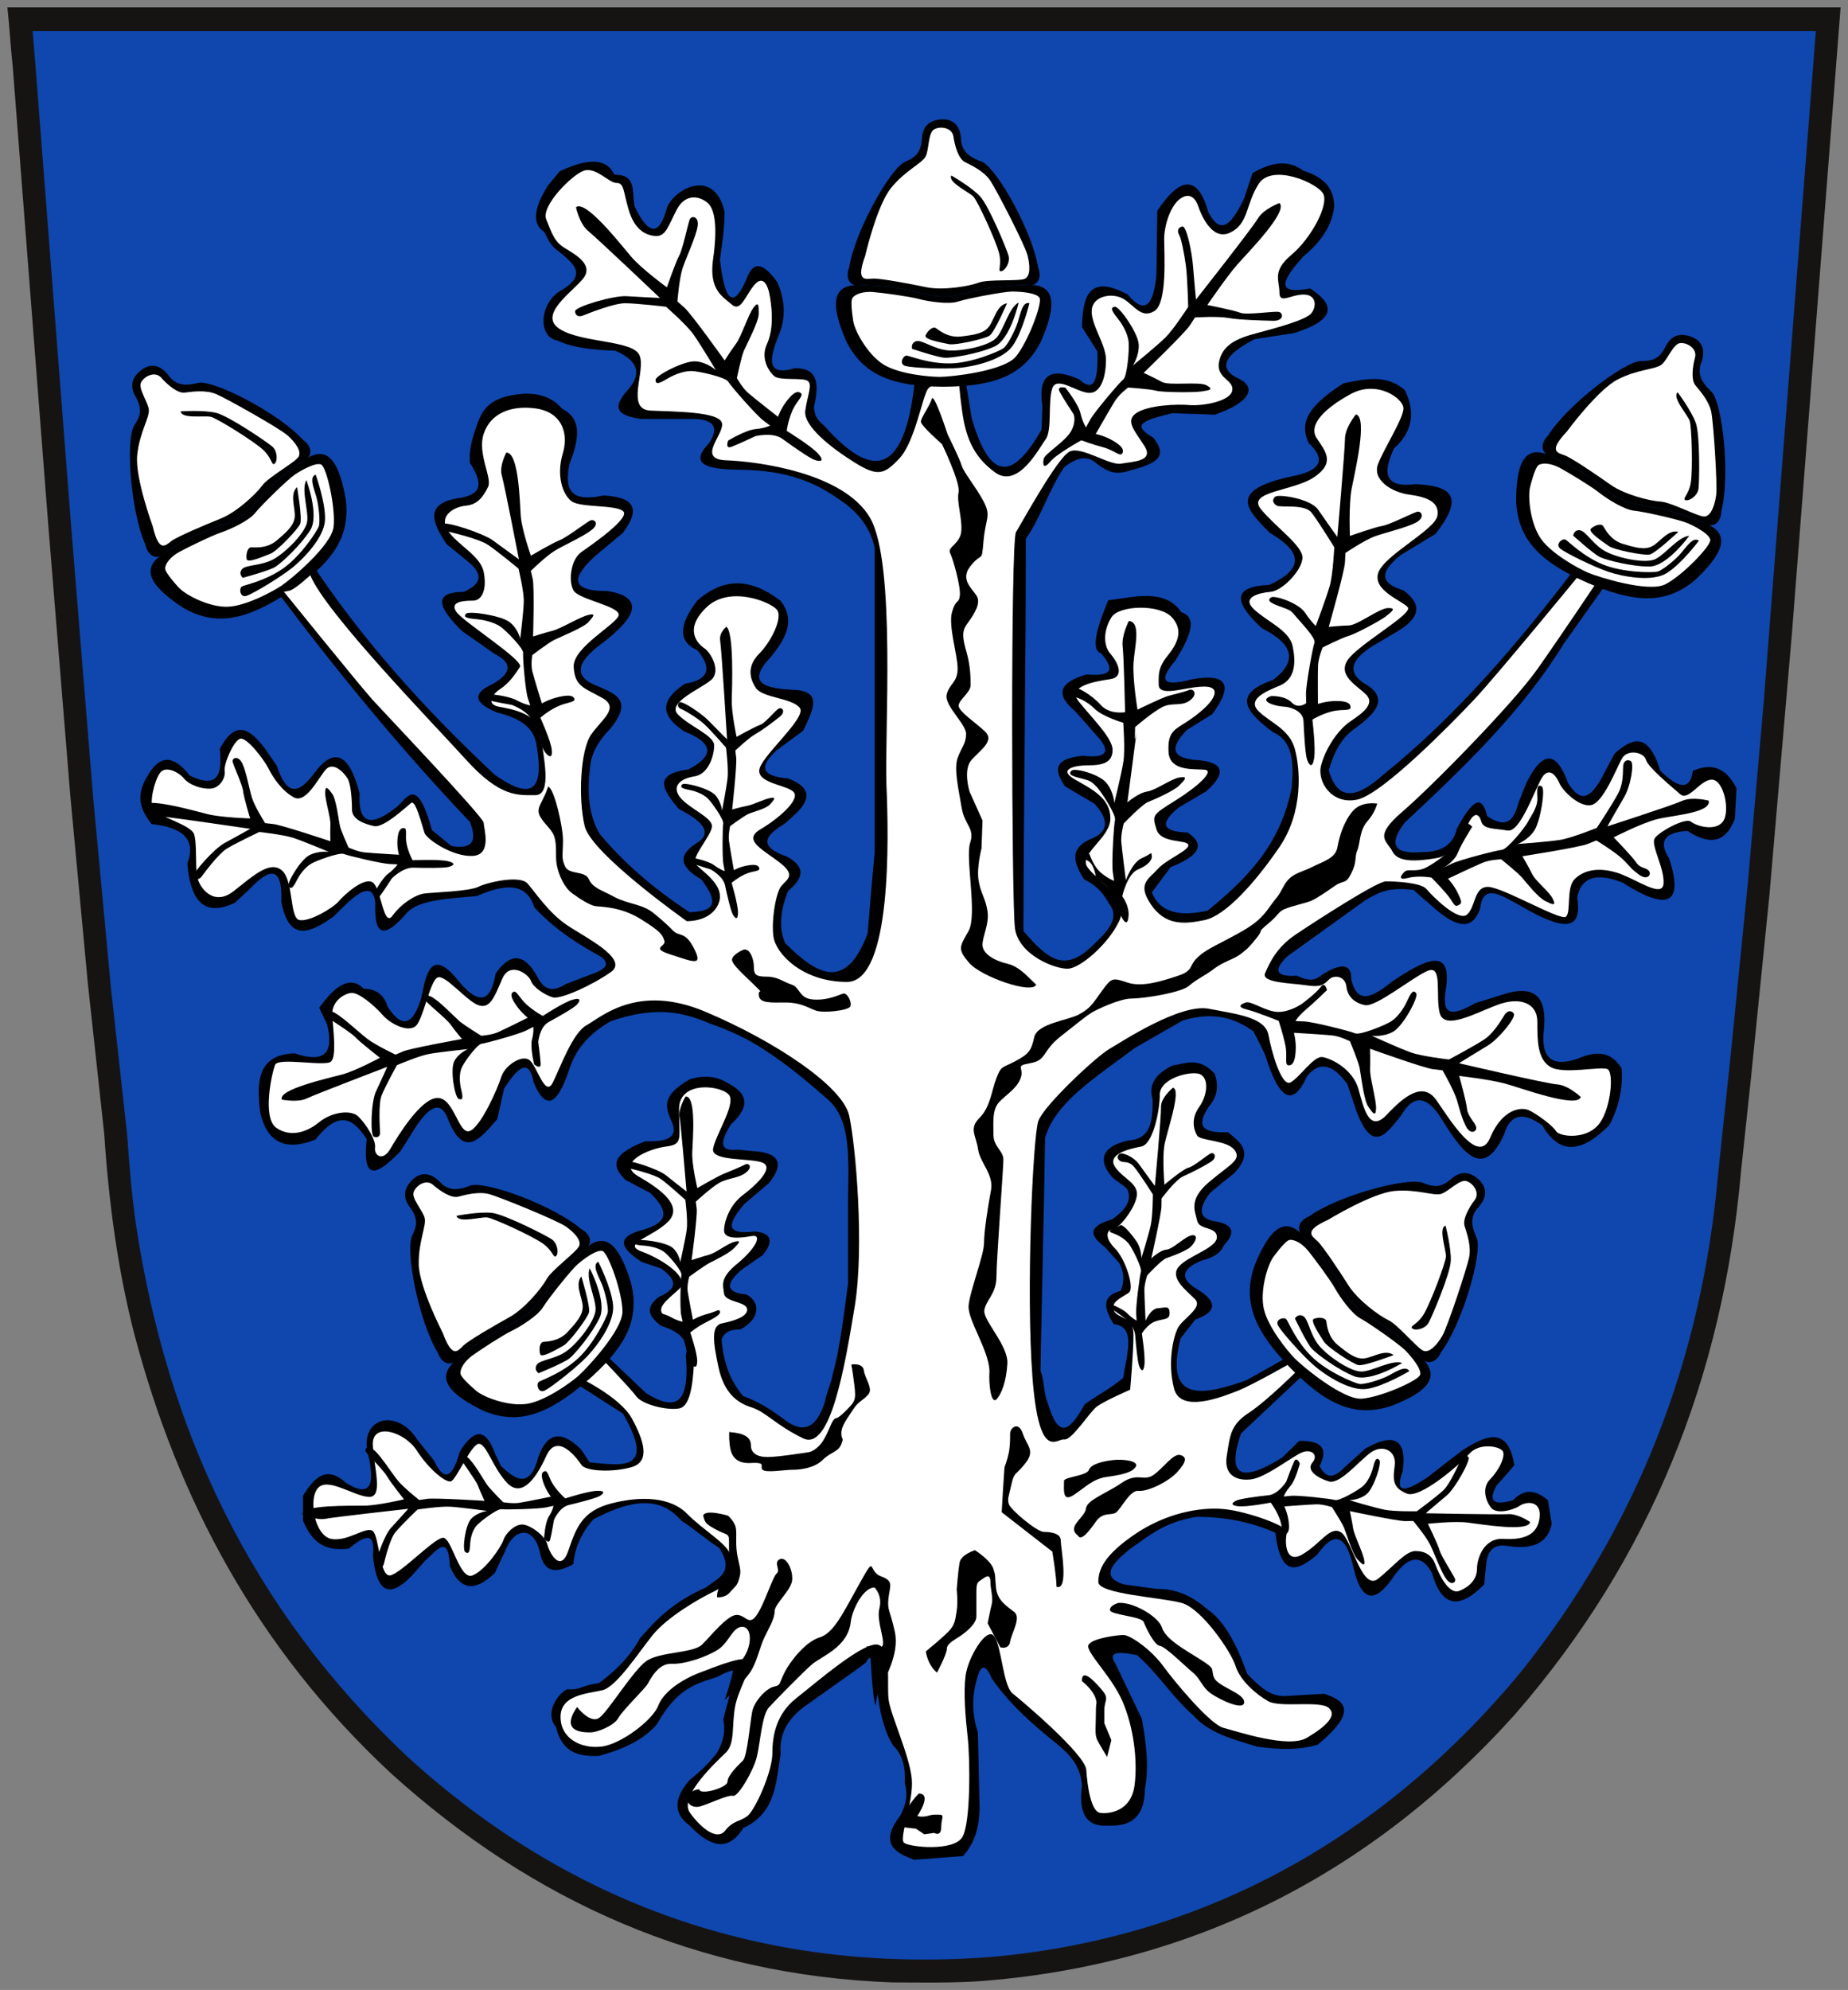 <?xml version="1.0" encoding="UTF-8" standalone="no"?>
<!-- Created with Inkscape (http://www.inkscape.org/) -->

<svg
   xmlns:dc="http://purl.org/dc/elements/1.1/"
   xmlns:cc="http://creativecommons.org/ns#"
   xmlns:rdf="http://www.w3.org/1999/02/22-rdf-syntax-ns#"
   xmlns:svg="http://www.w3.org/2000/svg"
   xmlns="http://www.w3.org/2000/svg"
   xmlns:sodipodi="http://sodipodi.sourceforge.net/DTD/sodipodi-0.dtd"
   xmlns:inkscape="http://www.inkscape.org/namespaces/inkscape"
   width="500"
   height="538.192"
   id="svg3418"
   version="1.1"
   inkscape:version="0.48.4 r9939"
   sodipodi:docname="Wappen Offenbach.svg">
  <rect width="100%" height="100%" fill="#808080" stroke="none"/>
  <defs
     id="defs3420" />
  <sodipodi:namedview
     id="base"
     pagecolor="#ffffff"
     bordercolor="#666666"
     borderopacity="1.0"
     inkscape:pageopacity="0.0"
     inkscape:pageshadow="2"
     inkscape:zoom="0.7"
     inkscape:cx="379.51362"
     inkscape:cy="380.48176"
     inkscape:document-units="px"
     inkscape:current-layer="layer1"
     showgrid="false"
     fit-margin-top="2"
     fit-margin-left="2"
     fit-margin-right="2"
     fit-margin-bottom="2"
     inkscape:window-width="1280"
     inkscape:window-height="972"
     inkscape:window-x="-4"
     inkscape:window-y="-4"
     inkscape:window-maximized="1" />
  <g
     inkscape:label="Ebene 1"
     inkscape:groupmode="layer"
     id="layer1"
     style="display:inline"
     transform="translate(-61.929,-417.184)">
    <path
       inkscape:connector-curvature="0"
       style="fill:#161413;fill-rule:evenodd;stroke:none"
       d="m 546.766,588.4 -6.089,70.8 -5.024,49.781 -2.671,25.019 c -4.853,55.374 -24.441,104.658 -61.137,146.826 -39.412,43.82 -87.92,67.686 -144.074,72.128 -7.984,0.575 -16.423,0.407 -24.565,0.374 -52.163,-1.938 -96.927,-21.688 -135.436,-56.493 C 131.317,862.976 110.004,822.412 98.286,778.061 93.835,760.783 91.37,742.637 90.139,723.963 l -4.449,-40.859 -4.769,-51.054 -5.964,-73.272 -9.584,-123.588 c -0.579,-5.307 -0.866,-10.7 -1.444,-16.006 l 496,0 -13.163,169.215 z"
       id="path11" />
    <path
       inkscape:connector-curvature="0"
       style="fill:#0f47af;fill-opacity:1;fill-rule:evenodd;stroke:none"
       d="m 539.108,607.284 -4.318,49.084 -4.566,45.787 -3.455,32.667 c -4.44,50.316 -22.014,95.199 -53.234,134.411 -38.304,46.282 -87.631,72.573 -144.532,77.305 -60.727,4.362 -113.304,-14.606 -156.667,-54.101 C 129.429,852.239 107.042,803.195 98.734,748.479 97.579,740.542 96.925,732.351 96.348,724.166 l -4.402,-39.824 -4.811,-51.471 -6.009,-74.093 -9.669,-124.784 -0.694,-8.395 482.465,0 -14.12,181.684 z"
       id="path13" />
    <g
       style="fill-rule:evenodd;stroke:none"
       id="g2252"
       transform="matrix(0.088,0,0,0.078,759.08,436.596)">
      <g
         id="Umriss"
         transform="matrix(0.833,0,0,0.918,-7927.745,-232.897)"
         style="stroke:none">
        <path
           inkscape:connector-curvature="0"
           id="path1807"
           d="m 3384,1416 c -31,296 -119,423 -333,177 -21,-20 -38,-32 -40,-74 30,-126 -14,-144 -69,-146 -111,34 -95,-38 -60,-127 25,-62 23,-128 -6,-197 -53,-77 -91,-81 -114,-12 -54,126 -82,68 -98,-74 8,-59 17,-115 17,-181 -37,-164 -180,-91 -212,-17 -28,110 -68,109 -120,-3 -11,-58 9,-120 -75,-120 -38,-86 -150,-37 -202,-12 -8,11 -36,44 -44,55 -42,69 -65,139 -13,173 13,24 23,54 53,73 49,43 111,85 14,146 -85,45 -93,180 -17,192 51,26 130,36 212,38 84,37 100,85 49,146 -74,82 -23,101 46,112 66,0 132,0 198,0 73,3 91,33 54,91 -83,88 8,100 123,101 169,3 271,50 353,109 85,57 121,120 135,186 0,383 0,766 0,1149 -9,102 -18,205 -26,307 -82,225 -191,152 -304,37 -24,-54 -20,-120 11,-198 62,-51 60,-94 -5,-129 -116,-42 -72,-84 -6,-126 13,-12 27,-25 40,-37 66,-66 40,-105 -29,-132 -97,-8 -111,-43 -43,-106 33,-25 65,-50 98,-74 34,-75 78,-153 -40,-155 -98,-6 -173,-23 -80,-123 54,-68 94,-137 37,-213 -125,-98 -222,-77 -307,-2 -71,94 -71,157 0,189 56,69 41,111 -46,126 -103,69 -81,127 -3,180 108,44 113,92 15,144 -137,18 -89,83 -35,149 106,55 118,97 66,129 -78,50 -54,95 17,137 80,106 28,121 -43,124 -130,-87 -242,-185 -332,-296 -43,-74 -47,-165 -34,-263 7,-50 35,-94 74,-135 85,-108 17,-130 -43,-158 -99,-37 -78,-91 -3,-152 164,-124 158,-187 37,-209 -145,1 -132,-53 -48,-132 34,-29 69,-59 103,-88 74,-101 28,-136 -72,-141 -136,30 -140,-37 -126,-117 33,-88 52,-170 -26,-210 -50,-60 -121,-67 -203,-48 -71,18 -94,58 -109,100 -18,51 -34,101 -29,152 63,98 22,120 -34,132 -136,18 -106,92 -52,175 26,21 52,43 78,65 58,47 53,85 -15,115 -117,1 -93,61 -5,149 40,29 80,57 120,86 65,33 63,71 -6,112 -78,36 -73,72 15,109 70,18 128,46 143,112 38,205 -32,210 -152,123 -261,-249 -489,-511 -671,-791 -46,29 -93,59 -140,89 222,303 458,599 719,880 24,63 18,106 -68,91 -24,-20 -48,-40 -72,-60 -57,-212 -92,-118 -132,-86 -96,78 -141,60 -135,-52 -36,-145 -89,-175 -157,-91 -53,75 -105,124 -149,-15 -16,-23 -31,-45 -46,-68 -52,-67 -104,-110 -164,5 8,87 0,156 -111,101 -60,-79 -111,-79 -155,0 -50,81 -23,134 14,183 106,12 168,51 132,149 14,170 82,193 175,149 18,-17 36,-34 54,-51 74,-81 123,-92 118,48 29,152 107,117 192,55 13,-14 27,-27 40,-40 62,-63 108,-84 115,-12 -6,141 43,125 117,37 45,-50 156,-53 258,-63 133,-61 190,-30 212,43 73,81 158,137 247,187 40,33 4,51 -43,68 -30,12 -60,23 -89,35 -60,39 -86,9 -106,-32 -47,-85 -98,-88 -152,-8 -16,94 -52,129 -132,34 -96,-127 -123,-54 -140,49 -31,113 -73,127 -126,43 -13,-41 -37,-68 -89,-69 -50,-52 -106,-11 -164,72 10,21 19,42 29,63 27,111 -13,147 -120,109 -137,5 -141,107 -127,223 25,114 93,148 204,103 93,-121 144,-71 189,-2 -18,174 47,127 123,48 19,-29 37,-59 55,-89 56,-88 96,-101 120,-40 61,163 122,77 184,6 8,-38 17,-76 25,-115 50,-80 92,-119 109,-25 50,123 94,72 135,-58 25,-74 77,-129 149,-172 183,-64 281,-28 376,12 66,24 130,54 189,94 89,58 164,124 238,190 95,86 72,258 74,412 0,94 0,188 0,281 -16,119 -30,248 -57,344 -6,38 -23,69 -29,106 -39,121 -97,110 -160,57 -51,-38 -98,-65 -141,-80 -53,-63 -74,-136 -80,-215 9,-23 28,-38 69,-37 79,-43 71,-106 23,-132 -74,-7 -81,-37 -20,-92 26,-19 53,-38 80,-57 42,-53 32,-83 -29,-89 -122,15 -92,-39 -40,-103 31,-27 61,-53 92,-80 52,-67 42,-106 -32,-118 -27,-3 -55,-5 -83,-8 -47,4 -81,-4 -26,-95 80,-75 56,-122 -14,-158 -37,-24 -82,-29 -135,-14 -117,66 -88,114 -68,164 22,51 -10,75 -98,71 -139,54 -118,101 -74,146 30,17 61,33 91,49 88,86 43,116 -20,138 -110,27 -90,71 -11,123 25,8 49,17 74,26 44,35 72,70 -11,106 -57,46 -30,78 8,109 66,21 106,54 92,114 17,202 -52,200 -146,141 -65,-63 -130,-126 -195,-189 -31,44 -61,89 -92,134 67,44 134,88 201,132 125,222 -7,195 -123,184 -11,-17 -21,-33 -32,-49 -72,-74 -125,-64 -157,28 -31,121 -83,89 -138,35 -8,-16 -15,-33 -23,-49 -29,-81 -68,-106 -129,-6 -28,103 -59,114 -95,35 -20,-25 -43,-56 -63,-81 -78,-125 -224,-79 -177,72 19,100 5,150 -86,92 -73,-68 -117,-18 -158,49 0,31 0,63 0,94 42,105 104,113 169,106 54,-45 99,-72 89,26 12,120 49,174 140,80 19,-21 37,-42 55,-63 38,-32 84,-104 89,23 42,102 100,90 166,26 12,-27 25,-54 37,-80 34,-95 107,-97 129,0 15,82 62,82 124,46 5,-61 29,-117 74,-169 113,-60 235,-102 324,5 51,34 90,70 140,103 60,94 -7,115 -48,149 -129,59 -187,126 -244,192 -37,70 -91,124 -152,170 -70,9 -65,27 -116,23 -28,9 -89,86 -42,143 23,101 88,111 158,109 94,-26 169,-64 215,-121 74,-136 147,-153 221,-177 62,-35 83,-32 63,8 -14,51 -27,102 -40,152 10,47 -1,87 -23,126 -34,45 -67,75 -101,103 -59,69 -60,126 -2,170 74,80 143,106 200,11 121,-56 121,-173 138,-281 -6,-76 28,-129 80,-172 62,-45 124,-90 186,-135 17,-12 33,-24 49,-37 14,-34 45,-21 41,21 -6,87 14,222 59,292 41,42 45,92 43,143 13,46 3,86 -17,123 -77,103 -22,139 52,166 60,-4 120,-9 180,-14 48,-53 63,-122 61,-201 -2,-88 -4,-177 -6,-266 -22,-68 -23,-136 -3,-204 14,-54 32,-54 54,0 71,104 157,179 244,250 45,39 85,82 89,155 -15,121 28,156 97,151 92,5 135,-42 135,-137 17,-84 5,-175 -11,-267 -33,-69 -65,-139 -98,-209 -31,-47 19,-43 80,-31 77,68 131,159 208,228 59,68 153,92 237,118 81,12 158,13 223,-8 149,-127 100,-166 23,-192 -44,3 -88,5 -132,8 -68,8 -109,-39 -152,-83 -44,-128 -93,-207 -146,-243 -57,-51 -114,-79 -189,-78 -40,-6 -80,-11 -120,-17 -88,-28 -44,-78 20,-132 69,-48 124,-102 246,-123 106,-1 203,19 293,60 20,174 84,143 154,83 56,-81 104,-92 135,52 29,126 79,136 149,28 55,-78 102,-82 140,-11 35,127 99,141 193,43 2,-29 5,-57 8,-86 7,-45 31,-65 72,-60 112,19 156,-19 169,-83 -5,-30 -10,-60 -14,-89 -53,-47 -94,-37 -129,0 -81,24 -88,-4 -61,-55 22,-25 44,-51 66,-77 -23,-149 -105,-115 -195,-54 -42,33 -84,66 -126,100 -74,50 -125,69 -91,-23 16,-120 -30,-149 -138,-86 -25,23 -50,46 -75,69 -52,56 -75,32 -94,-3 33,-65 9,-97 -75,-95 -21,21 -42,42 -63,63 -155,99 -205,68 -152,-91 83,-80 165,-159 247,-238 -16,-22 -33,-44 -49,-66 -59,34 -118,69 -178,103 -165,60 -303,83 -243,-158 18,-24 36,-47 54,-71 79,-29 83,-66 12,-112 -70,-41 -66,-79 14,-112 44,-11 70,-30 80,-57 43,-46 35,-76 -23,-89 -67,-7 -77,-43 -28,-109 29,-25 59,-50 89,-74 74,-81 22,-117 -23,-155 -118,5 -105,-41 -72,-95 36,-42 37,-84 23,-126 -58,-64 -105,-39 -155,-31 -57,28 -92,67 -74,129 1,79 -7,150 -89,154 -111,25 -105,84 -65,133 16,22 47,32 62,54 17,47 -16,80 -57,111 -103,30 -74,68 -26,106 17,20 34,39 51,58 19,35 21,70 6,106 -76,21 -58,71 -26,126 85,8 48,116 35,203 -48,42 -112,76 -142,100 -62,115 -99,122 -136,-5 -17,-43 -11,-80 -27,-123 5,-283 13,-595 17,-879 38,-133 181,-224 331,-339 59,-35 118,-69 177,-104 117,-36 195,-7 261,41 15,29 29,59 43,88 52,173 103,200 155,81 46,-57 95,-46 149,31 11,33 21,65 32,98 61,170 113,87 166,20 46,-82 97,-76 152,17 76,126 153,228 229,52 22,-74 69,-84 140,-32 69,122 154,95 247,0 36,-68 51,-139 46,-215 -42,-70 -101,-64 -161,-37 -96,34 -138,-2 -126,-109 11,-113 -23,-177 -155,-132 -33,11 -66,21 -100,32 -114,69 -118,15 -106,-58 22,-159 -80,-106 -201,-23 -107,92 -133,51 -149,-8 2,-60 -35,-66 -109,-18 -30,28 -61,18 -91,3 -78,5 -90,-20 -35,-74 95,-70 190,-140 284,-209 51,-32 90,-53 181,-41 25,23 51,46 77,69 99,89 146,70 169,0 10,-93 74,-51 135,-17 0,0 0,0 0,0 134,80 248,131 223,-23 14,-77 70,-96 167,-57 170,111 227,80 172,-92 -40,-63 -17,-98 68,-103 96,64 146,31 175,-46 2,-38 4,-76 6,-115 -37,-76 -90,-98 -161,-66 -11,80 -58,62 -120,0 -46,-152 -106,-122 -169,-65 -13,25 -27,51 -40,77 -60,121 -97,89 -132,34 -43,-124 -95,-123 -155,3 -9,24 -19,48 -28,72 -23,96 -67,81 -115,51 -15,-60 -38,-95 -112,46 -15,67 -64,89 -129,89 -104,9 -125,-29 -63,-112 219,-209 434,-421 585,-673 56,-81 113,-163 169,-244 -40,-17 -80,-34 -120,-51 -217,294 -447,568 -714,788 -93,85 -167,106 -201,-17 19,-68 48,-126 101,-161 68,-52 119,-105 45,-158 -66,-37 -83,-83 9,-146 30,-18 59,-36 89,-54 94,-54 104,-107 31,-161 -75,-23 -99,-61 -8,-134 42,-26 84,-52 126,-78 122,-157 40,-182 -72,-189 -116,16 -123,-42 -80,-135 71,-64 78,-139 40,-220 -69,-62 -148,-41 -226,-26 -158,102 -155,167 -129,226 66,63 45,105 -63,126 -249,54 -155,134 -81,213 109,65 139,131 -2,197 -130,5 -138,59 -26,164 117,60 131,125 40,195 -157,55 -94,125 0,197 75,33 77,118 69,210 -41,217 -169,347 -310,464 -104,24 -177,7 -206,-69 23,-31 46,-63 69,-95 108,-43 129,-87 63,-131 -94,-3 -105,-34 -32,-95 34,-20 67,-40 100,-60 75,-68 67,-108 -25,-118 -99,-5 -114,-43 -46,-114 31,-20 63,-40 94,-60 80,-111 55,-155 -74,-132 -120,33 -119,-2 -63,-69 53,-87 86,-163 23,-184 -59,-89 -168,-59 -270,-45 -45,110 -64,190 -26,200 39,49 58,90 -54,80 -102,30 -116,76 -43,138 26,30 52,59 77,89 59,64 43,91 -48,80 -116,12 -101,61 -66,115 36,22 72,44 109,66 53,59 52,102 -3,129 -95,37 -73,95 -35,157 52,26 74,58 92,92 44,55 -9,109 -66,163 -102,99 -164,42 -250,-60 1,-496 9,-985 9,-1481 59,-88 83,-182 141,-270 47,-39 87,-45 117,-17 68,54 93,38 153,21 108,-31 93,-70 60,-116 -77,-46 -53,-63 71,-93 52,3 103,3 155,6 136,-48 153,-105 89,-136 -77,-37 -58,-87 57,-149 49,-8 98,-16 146,-23 161,-52 150,-109 60,-169 -139,27 -95,-40 -25,-121 66,-55 107,-117 114,-189 -1,-55 -22,-105 -114,-135 -58,-44 -121,-30 -187,9 -10,31 -21,63 -31,95 -65,143 -101,111 -132,54 -38,-139 -101,-141 -189,-6 -1,80 -2,159 -3,238 -10,126 -46,152 -106,78 -145,-80 -166,10 -169,123 19,30 38,61 57,92 4,104 -11,159 -66,106 -108,-50 -154,-17 -137,100 -1,29 -2,59 -3,89 -124,225 -201,157 -258,-43 -9,-55 -17,-109 -26,-164 -61,6 -122,12 -183,18 z"
           class="fil1 str1"
           style="fill:#000000;fill-opacity:1;stroke:none" />
      </g>
      <g
         id="Eicheln"
         transform="matrix(0.833,0,0,0.918,-6855.29,31.277)"
         style="stroke:none">
        <g
           style="fill:#000000;fill-opacity:1;fill-rule:evenodd;stroke:none"
           id="g15958"
           transform="matrix(0.834,-0.568,0.535,0.834,-3880.457,2726.62)">
          <path
             inkscape:connector-curvature="0"
             id="path15960"
             d="m 3487,1420 c 181,-1 296,-38 361,-174 48,-115 67,-217 -54,-210 -185,2 -241,47 -307,43 -65,4 -121,-41 -306,-43 -121,-7 -102,95 -54,210 65,136 180,173 360,174 z"
             class="fil1 str2"
             style="fill:#000000;fill-opacity:1;stroke:none" />
          <path
             inkscape:connector-curvature="0"
             id="path15962"
             d="m 3487,1079 c -65,4 -121,-41 -306,-43 -36,8 -59,-22 -42,-67 20,-132 148,-368 205,-398 39,-17 61,-34 64,-90 3,-40 22,-70 79,-71 58,1 64,56 65,73 2,54 38,73 79,88 57,30 185,266 205,398 17,45 -6,75 -42,67 -185,2 -241,47 -307,43 z"
             class="fil1 str2"
             style="fill:#000000;fill-opacity:1;stroke:none" />
        </g>
        <g
           style="fill-rule:evenodd;stroke:none"
           id="g15964"
           transform="translate(-2140.329,-3117.25)">
          <path
             inkscape:connector-curvature="0"
             style="fill:#ffffff;fill-opacity:1;fill-rule:evenodd;stroke:none"
             d="m 1423.245,4799.717 c 0,0 -65.885,-182.998 -57.292,-268.593 8.594,-85.596 45.833,-141.676 42.969,-171.191 -2.865,-29.516 -40.104,-79.692 -28.646,-103.305 11.458,-23.613 51.562,-44.273 74.479,-17.709 22.917,26.564 60.156,59.032 85.938,56.08 25.781,-2.952 77.344,-11.806 117.448,5.903 40.104,17.709 234.896,129.869 263.542,156.434 28.646,26.564 51.562,59.032 40.104,79.692 -11.458,20.661 -111.719,76.741 -134.635,109.208 -22.917,32.467 -94.531,100.353 -151.823,123.966 -57.292,23.613 -160.417,67.886 -183.333,85.596 -22.917,17.709 -45.833,44.274 -68.75,-56.08 z"
             id="path15982" />
          <path
             inkscape:connector-curvature="0"
             style="fill:#ffffff;fill-opacity:1;fill-rule:evenodd;stroke:none"
             d="m 1520.64,5032.891 c 0,0 -51.562,-56.08 -51.562,-73.789 0,-17.709 20.052,-44.274 51.562,-61.983 31.51,-17.709 120.312,-61.983 154.688,-73.789 34.375,-11.806 103.125,-44.274 126.042,-73.789 22.917,-29.516 120.313,-126.918 146.094,-144.627 25.781,-17.709 77.344,-47.225 97.396,-38.37 20.052,8.855 54.427,165.288 45.833,236.126 -8.594,70.838 -157.552,197.756 -191.927,221.368 -34.375,23.613 -131.771,76.741 -197.656,79.692 -65.885,2.952 -151.823,-41.322 -180.469,-70.838 z"
             id="path15984" />
          <path
             inkscape:connector-curvature="0"
             style="fill:#000000;fill-opacity:1;fill-rule:evenodd;stroke:none"
             d="m 1526.37,4365.835 c 0,0 85.938,-5.903 131.771,5.903 45.833,11.806 186.198,109.208 206.25,126.918 20.052,17.709 20.052,56.08 8.594,64.935 -11.458,8.855 -8.594,-20.661 -42.969,-53.128 -34.375,-32.467 -169.01,-118.063 -191.927,-123.966 -22.917,-5.903 -108.854,8.855 -111.719,-20.661 z"
             id="path15986" />
          <path
             inkscape:connector-curvature="0"
             style="fill:#000000;fill-opacity:1;fill-rule:evenodd;stroke:none"
             d="m 2024.807,4604.913 c 0,0 37.24,106.257 34.375,171.191 -2.865,64.935 -77.344,144.627 -120.312,180.046 -42.969,35.419 -143.229,97.402 -169.01,106.257 -25.781,8.855 -28.646,-29.516 -17.187,-35.419 11.458,-5.903 85.937,-20.661 151.823,-67.886 65.885,-47.225 126.042,-141.675 131.771,-159.385 5.729,-17.709 0,-76.741 -8.594,-109.208 -8.594,-32.467 -28.646,-76.741 -2.865,-85.596 z"
             id="path15988" />
          <path
             inkscape:connector-curvature="0"
             style="fill:#000000;fill-opacity:1;fill-rule:evenodd;stroke:none"
             d="m 1990.432,4625.574 c 0,0 48.698,132.821 14.323,188.901 -34.375,56.08 -105.99,123.966 -128.906,138.724 -22.917,14.758 -120.312,41.322 -120.312,41.322 0,0 -17.188,-14.758 -2.865,-32.467 14.323,-17.709 71.615,-11.806 117.448,-38.37 45.833,-26.564 117.448,-100.353 123.177,-141.675 5.729,-41.322 -22.917,-121.015 -2.865,-156.433 z"
             id="path15990" />
          <path
             inkscape:connector-curvature="0"
             style="fill:#000000;fill-opacity:1;fill-rule:evenodd;stroke:none"
             d="m 1956.057,4652.138 c 0,0 20.052,118.063 11.458,138.724 -8.594,20.661 -85.938,103.305 -108.854,112.16 -22.917,8.855 -85.938,38.37 -88.802,20.661 -2.865,-17.709 2.865,-44.274 17.188,-44.274 14.323,0 57.292,5.903 94.531,-26.564 37.239,-32.467 63.021,-56.08 65.885,-88.547 2.865,-32.467 -20.052,-85.596 8.594,-112.16 z"
             id="path15992" />
          <path
             inkscape:connector-curvature="0"
             style="fill:#ffffff;fill-opacity:1;fill-rule:evenodd;stroke:none"
             d="m 125.585,194.623 c 0,0 -5.202,4.83 -7.059,5.202 -1.858,0.372 -1.858,0.372 -1.858,0.372 0,0 26.009,31.953 30.096,36.412 4.087,4.459 37.527,39.385 37.527,41.242 0,1.858 2.972,10.775 -3.716,11.147 -6.688,0.372 -15.605,-5.573 -16.348,-7.803 -0.743,-2.229 -2.972,-11.147 -4.459,-10.032 -1.486,1.115 -9.289,8.546 -12.633,7.803 -3.344,-0.743 -7.431,-2.229 -7.431,-5.573 0,-3.344 -0.372,-8.546 -1.486,-10.403 -1.115,-1.858 -4.83,-5.945 -7.431,-2.972 -2.601,2.972 -6.688,11.518 -10.775,9.289 -4.087,-2.229 -7.059,-6.688 -8.546,-9.66 -1.486,-2.972 -7.431,-10.775 -9.66,-10.032 -2.229,0.743 -5.573,8.546 -5.202,10.775 0.372,2.229 -1.486,5.573 -4.459,5.945 -2.972,0.372 -7.431,-1.115 -9.289,-3.344 -1.858,-2.229 -6.316,-4.459 -8.174,-1.858 -1.858,2.601 -3.716,10.032 -2.229,12.261 1.486,2.229 12.633,5.202 13.747,8.174 1.115,2.972 0.372,10.775 1.115,14.491 0.743,3.716 5.573,10.032 12.261,4.83 6.688,-5.202 12.261,-10.403 16.348,-7.059 4.087,3.344 2.601,15.977 5.945,16.72 3.344,0.743 11.518,-4.087 13.376,-6.316 1.858,-2.229 9.289,-8.917 11.89,-5.945 2.601,2.972 3.344,14.862 6.316,10.775 2.972,-4.087 7.803,-7.059 10.775,-7.431 2.972,-0.372 15.234,-0.743 18.206,-2.229 2.972,-1.486 14.119,-4.087 16.72,-1.115 2.601,2.972 7.059,9.66 13.004,13.747 5.945,4.087 21.55,11.518 15.234,15.977 -6.316,4.459 -17.091,9.289 -19.692,8.546 -2.601,-0.743 -6.688,-3.344 -7.431,-5.573 -0.743,-2.229 -7.059,-6.688 -9.66,-0.743 -2.601,5.945 -4.087,10.403 -8.174,8.917 -4.087,-1.486 -11.147,-10.403 -13.747,-9.289 -2.601,1.115 -4.83,14.119 -7.431,16.348 -2.601,2.229 -8.546,-0.743 -11.147,-3.716 -2.601,-2.972 -8.174,-7.803 -10.775,-7.431 -2.601,0.372 -6.688,2.972 -6.316,7.803 0.372,4.83 1.486,13.376 -0.372,15.234 -1.858,1.858 -17.834,-1.486 -18.949,1.115 -1.115,2.601 -4.459,17.834 0.372,21.178 4.83,3.344 10.403,1.486 14.491,-1.858 4.087,-3.344 10.775,-4.459 13.376,-1.858 2.601,2.601 5.945,7.803 5.573,10.403 -0.372,2.601 2.601,4.83 5.202,0.372 2.601,-4.459 10.403,-17.091 15.977,-17.091 5.573,0 7.059,12.261 10.775,11.147 3.716,-1.115 9.66,-14.491 10.775,-18.206 1.115,-3.716 7.059,-7.803 9.66,-5.573 2.601,2.229 5.202,12.633 7.803,7.431 2.601,-5.202 6.688,-16.72 11.518,-19.321 4.83,-2.601 17.091,-14.119 40.128,-4.459 23.036,9.66 46.444,24.894 48.673,34.926 2.229,10.032 5.202,44.215 1.858,64.278 -3.344,20.064 -8.174,48.673 -17.463,44.215 -9.289,-4.459 -12.633,-8.917 -17.463,-10.403 -4.83,-1.486 -9.289,-4.83 -11.147,-13.376 -1.858,-8.546 -2.601,-14.119 1.115,-14.862 3.716,-0.743 8.917,-2.229 8.546,-4.83 -0.372,-2.601 -7.431,-2.229 -7.803,-5.202 -0.372,-2.972 -1.486,-5.202 4.459,-10.032 5.945,-4.83 8.917,-10.032 4.83,-9.289 -4.087,0.743 -9.289,1.115 -9.289,-1.858 0,-2.972 1.858,-8.546 6.316,-11.89 4.459,-3.344 10.403,-8.917 7.059,-10.775 -3.344,-1.858 -17.834,-0.372 -17.091,-4.83 0.743,-4.459 7.431,-14.491 5.573,-17.834 -1.858,-3.344 -17.091,-5.573 -17.091,4.459 0,10.032 1.486,11.89 -4.459,12.633 -5.945,0.743 -17.091,5.573 -9.289,10.032 7.803,4.459 15.234,10.032 10.032,15.234 -5.202,5.202 -15.977,7.431 -8.917,10.032 7.059,2.601 16.72,8.917 12.633,12.633 -4.087,3.716 -8.546,6.688 -4.459,9.289 4.087,2.601 10.032,6.316 9.66,13.004 -0.372,6.688 -0.743,17.091 -5.202,17.834 -4.459,0.743 -12.633,-1.486 -14.491,-4.087 -1.858,-2.601 -13.747,-14.862 -13.747,-14.862 l -6.316,8.174 c 0,0 14.491,6.688 18.578,14.119 4.087,7.431 6.316,14.491 0,16.348 -6.316,1.858 -15.605,1.486 -17.091,-0.743 -1.486,-2.229 -8.174,-11.147 -11.89,-2.972 -3.716,8.174 -8.546,14.119 -13.376,8.917 -4.83,-5.202 -6.688,-12.633 -9.289,-13.004 -2.601,-0.372 -7.803,12.261 -9.66,12.633 -1.858,0.372 -7.431,-4.087 -11.518,-10.403 -4.087,-6.316 -15.234,-9.66 -14.862,-1.858 0.372,7.803 3.716,17.834 -1.486,17.463 -5.202,-0.372 -13.747,-6.688 -17.091,-2.972 -3.344,3.716 -1.115,15.977 4.459,17.091 5.573,1.115 11.89,-4.459 14.119,-2.601 2.229,1.858 2.229,15.605 5.945,14.862 3.716,-0.743 14.862,-12.633 17.834,-12.633 2.972,0 5.573,14.491 10.032,12.633 4.459,-1.858 9.66,-9.66 10.403,-11.89 0.743,-2.229 3.716,-5.202 6.316,-5.202 2.601,0 7.803,3.716 8.546,6.688 0.743,2.972 4.459,9.66 7.059,2.229 2.601,-7.431 4.459,-13.376 14.491,-15.977 10.032,-2.601 20.064,-2.229 25.637,3.344 5.573,5.573 13.376,10.032 14.491,13.376 1.115,3.344 0.743,10.032 -4.83,12.633 -5.573,2.601 -16.348,8.917 -21.178,14.862 -4.83,5.945 -12.261,17.463 -17.091,18.578 -4.83,1.115 -14.119,1.486 -14.119,8.917 0,7.431 7.059,10.775 13.747,10.032 6.688,-0.743 17.463,-8.917 19.321,-13.747 1.858,-4.83 8.174,-8.917 14.119,-11.147 5.945,-2.229 15.977,-6.316 16.72,-3.716 0.743,2.601 -3.716,9.289 -4.83,15.234 -1.115,5.945 0,12.261 -2.972,15.234 -2.972,2.972 -16.348,14.862 -12.261,20.435 4.087,5.573 9.289,9.289 11.89,5.945 2.601,-3.344 4.83,-2.972 7.431,-4.83 2.601,-1.858 8.546,-14.862 8.546,-21.178 0,-6.316 1.486,-13.376 8.174,-18.578 6.688,-5.202 23.408,-19.692 27.866,-17.834 4.459,1.858 2.601,13.376 3.344,18.578 0.743,5.202 7.059,18.578 7.803,26.38 0.743,7.803 -4.459,20.064 -2.601,21.55 1.858,1.486 16.72,2.972 19.692,-1.858 2.972,-4.83 2.601,-26.752 1.858,-33.44 -0.743,-6.688 -1.486,-14.862 -0.743,-20.807 0.743,-5.945 7.059,-16.72 9.66,-13.376 2.601,3.344 2.972,16.72 6.316,19.321 3.344,2.601 24.522,20.435 24.894,25.637 0.372,5.202 1.486,14.119 4.83,14.491 3.344,0.372 10.403,-0.743 11.518,-9.289 1.115,-8.546 -0.372,-19.692 -4.087,-28.238 -3.716,-8.546 -12.633,-16.72 -11.518,-18.949 1.115,-2.229 9.66,-3.344 11.89,-3.344 2.229,0 9.289,4.83 13.376,10.403 4.087,5.573 15.977,19.692 20.435,20.807 4.459,1.115 21.922,7.059 28.238,3.344 6.316,-3.716 10.403,-7.431 7.431,-10.032 -2.972,-2.601 -16.348,0 -20.435,-2.229 -4.087,-2.229 -9.66,-7.059 -11.147,-11.89 -1.486,-4.83 -11.518,-19.321 -18.206,-21.178 -6.688,-1.858 -28.238,-2.972 -28.238,-7.059 0,-4.087 1.858,-8.917 12.261,-15.977 10.403,-7.059 21.922,-9.289 30.096,-8.546 8.174,0.743 22.293,5.945 21.55,7.803 -0.743,1.858 -1.115,11.147 5.202,7.431 6.316,-3.716 9.289,-9.66 13.004,-7.431 3.716,2.229 7.059,20.064 12.633,15.605 5.573,-4.459 9.289,-9.289 12.633,-9.289 3.344,0 5.573,1.486 6.688,4.459 1.115,2.972 4.459,10.403 8.174,8.917 3.716,-1.486 5.945,-4.087 5.945,-7.431 0,-3.344 2.229,-10.403 8.917,-10.032 6.688,0.372 11.518,-1.115 12.261,-7.059 0.743,-5.945 -4.459,-5.573 -6.688,-4.087 -2.229,1.486 -7.803,2.972 -9.66,0.743 -1.858,-2.229 -3.344,-6.688 -0.372,-9.66 2.972,-2.972 5.573,-8.174 4.087,-9.66 -1.486,-1.486 -7.803,-2.601 -11.147,1.115 -3.344,3.716 -16.72,15.234 -21.178,13.376 -4.459,-1.858 -4.83,-4.087 -4.087,-9.289 0.743,-5.202 -4.087,-7.431 -8.174,-4.459 -4.087,2.972 -10.403,10.775 -14.119,9.66 -3.716,-1.115 -7.803,-3.716 -5.573,-6.316 2.229,-2.601 -0.372,-4.83 -3.716,-3.344 -3.344,1.486 -11.89,8.174 -16.72,8.917 -4.83,0.743 -9.66,-1.115 -8.546,-7.803 1.115,-6.688 1.115,-10.403 7.431,-14.491 6.316,-4.087 17.091,-14.862 17.091,-14.862 l -2.229,-2.229 c 0,0 -13.747,7.803 -18.578,9.66 -4.83,1.858 -19.321,7.803 -21.55,-0.743 -2.229,-8.546 -0.372,-16.72 1.115,-20.064 1.486,-3.344 8.917,-7.059 5.945,-10.032 -2.972,-2.972 -8.546,-7.059 -5.573,-10.775 2.972,-3.716 13.004,-6.316 13.004,-10.032 0,-3.716 -5.945,-2.229 -6.688,-5.573 -0.743,-3.344 -2.972,-7.059 4.087,-13.004 7.059,-5.945 11.147,-7.431 8.546,-10.775 -2.601,-3.344 -11.518,-2.972 -12.633,-4.83 -1.115,-1.858 -2.229,-5.573 0.743,-9.66 2.972,-4.087 3.344,-10.403 -0.372,-11.147 -3.716,-0.743 -13.004,1.858 -13.004,7.059 0,5.202 -2.229,16.72 -6.316,17.463 -4.087,0.743 -11.518,2.601 -8.917,6.688 2.601,4.087 8.174,5.573 7.431,10.032 -0.743,4.459 -6.316,11.147 -8.174,11.147 -1.858,0 -2.972,2.601 0.743,6.316 3.716,3.716 6.688,13.376 4.83,14.862 -1.858,1.486 -6.316,2.972 -5.202,5.945 1.115,2.972 6.688,1.858 6.688,8.174 0,6.316 -1.115,18.578 -1.115,18.578 0,0 -8.546,3.716 -11.147,5.573 -2.601,1.858 -8.546,11.518 -11.147,11.147 -2.601,-0.372 -8.546,7.803 -10.775,-20.807 -2.229,-28.61 0.127,-81.053 1.984,-86.255 1.858,-5.202 19.481,-21.55 23.94,-24.151 4.459,-2.601 24.109,-15.445 33.769,-13.587 9.66,1.858 19.076,2.867 20.19,8.812 1.115,5.945 4.459,17.463 7.431,15.977 2.972,-1.486 7.803,-8.917 10.775,-8.546 2.972,0.372 10.403,4.087 12.261,10.775 1.858,6.688 3.716,14.862 9.66,8.546 5.945,-6.316 12.261,-11.147 16.72,-4.83 4.459,6.316 14.119,22.293 18.206,12.633 4.087,-9.66 10.403,-10.403 13.004,-9.289 2.601,1.115 8.174,5.202 9.289,7.059 1.115,1.858 9.66,2.972 14.119,-1.858 4.459,-4.83 5.573,-17.834 3.344,-18.949 -2.229,-1.115 -14.862,1.858 -19.321,-0.743 -4.459,-2.601 -4.459,-8.917 -4.459,-15.234 0,-6.316 -5.945,-8.546 -13.747,-5.573 -7.803,2.972 -17.834,8.546 -19.321,2.601 -1.486,-5.945 1.115,-16.348 -4.087,-14.119 -5.202,2.229 -17.463,12.261 -21.178,11.518 -3.716,-0.743 -5.945,-2.972 -6.316,-6.316 -0.372,-3.344 -4.087,-4.087 -5.945,-2.229 -1.858,1.858 -2.972,2.601 -7.803,1.858 -4.83,-0.743 -15.234,-0.743 -13.747,-4.087 1.486,-3.344 3.716,-8.546 10.403,-13.004 6.688,-4.459 27.495,-17.834 30.467,-17.834 2.972,0 11.89,0.372 13.747,2.601 1.858,2.229 10.775,11.147 13.747,8.546 2.972,-2.601 2.229,-9.289 7.059,-9.289 4.83,0 24.522,11.518 26.38,10.032 1.858,-1.486 0,-9.66 2.972,-12.633 2.972,-2.972 7.803,-4.087 14.119,-2.229 6.316,1.858 15.605,8.917 15.977,3.716 0.372,-5.202 -4.459,-13.004 -2.972,-15.234 1.486,-2.229 10.403,-7.059 12.261,-5.573 1.858,1.486 8.174,3.344 10.775,0 2.601,-3.344 0.372,-14.119 -3.716,-14.119 -4.087,0 -7.803,7.431 -10.775,4.83 -2.972,-2.601 -10.775,-8.917 -11.518,-11.518 -0.743,-2.601 -6.316,-3.716 -8.174,-0.372 -1.858,3.344 -6.316,14.862 -10.403,15.605 -4.087,0.743 -9.66,-4.83 -10.775,-7.431 -1.115,-2.601 -3.344,-5.202 -5.573,-2.229 -2.229,2.972 -7.431,18.949 -11.89,18.206 -4.459,-0.743 -8.174,-0.372 -8.917,-2.972 -0.743,-2.601 -2.229,-3.344 -4.087,0 -1.858,3.344 -4.459,11.147 -11.147,12.261 -6.688,1.115 -13.004,1.486 -14.862,-2.229 -1.858,-3.716 -6.688,-4.83 3.344,-13.376 10.032,-8.546 37.527,-36.412 45.701,-47.93 8.174,-11.518 20.435,-29.724 20.435,-29.724 l -6.316,-1.858 c 0,0 -28.238,34.183 -35.669,41.985 -7.431,7.803 -30.839,31.582 -39.385,33.44 -8.546,1.858 -13.747,-5.945 -12.261,-11.518 1.486,-5.573 5.573,-11.89 10.032,-14.862 4.459,-2.972 8.174,-5.945 5.202,-8.917 -2.972,-2.972 -9.66,-6.316 -6.316,-11.518 3.344,-5.202 22.293,-15.605 20.435,-17.834 -1.858,-2.229 -11.89,-5.573 -10.032,-11.518 1.858,-5.945 19.321,-14.491 20.064,-19.321 0.743,-4.83 -4.087,-6.316 -9.66,-7.059 -5.573,-0.743 -12.633,-4.83 -10.403,-10.403 2.229,-5.573 8.546,-15.234 8.546,-18.578 0,-3.344 -8.917,-9.66 -17.834,-4.83 -8.917,4.83 -14.491,10.403 -11.518,14.862 2.972,4.459 6.316,8.174 -0.743,13.004 -7.059,4.83 -23.036,4.83 -18.206,10.775 4.83,5.945 14.119,12.261 14.119,16.348 0,4.087 -6.688,11.147 -10.775,11.518 -4.087,0.372 -10.032,1.858 -5.573,5.945 4.459,4.087 11.89,7.059 13.004,12.261 1.115,5.202 1.115,11.147 -4.459,13.376 -5.573,2.229 -10.775,4.83 -7.059,8.546 3.716,3.716 10.403,5.945 12.261,12.633 1.858,6.688 2.972,21.178 -5.202,33.068 -8.174,11.89 -18.206,23.036 -25.266,24.522 -7.059,1.486 -13.376,1.858 -18.206,-5.202 -4.83,-7.059 -0.743,-8.546 2.229,-11.89 2.972,-3.344 10.775,-6.316 10.403,-8.174 -0.372,-1.858 -9.289,-0.372 -10.775,-5.202 -1.486,-4.83 -1.486,-4.83 6.316,-9.66 7.803,-4.83 13.376,-10.032 10.032,-10.403 -3.344,-0.372 -11.89,0.743 -12.261,-5.945 -0.372,-6.688 1.858,-7.431 5.945,-10.032 4.087,-2.601 9.66,-7.059 9.66,-10.032 0,-2.972 -6.316,-1.858 -10.403,-1.115 -4.087,0.743 -8.546,1.486 -8.546,-1.486 0,-2.972 -0.372,-5.573 2.972,-9.66 3.344,-4.087 5.573,-8.546 1.486,-13.004 -4.087,-4.459 -17.834,-4.087 -20.435,0 -2.601,4.087 -2.972,9.289 -0.372,12.261 2.601,2.972 4.83,7.803 0,8.546 -4.83,0.743 -14.862,2.229 -10.775,7.431 4.087,5.202 11.518,12.261 11.518,16.348 0,4.087 -2.972,5.202 -8.174,5.202 -5.202,0 -10.403,1.486 -4.459,4.83 5.945,3.344 11.89,6.316 11.89,13.004 0,6.688 -10.775,11.89 -7.803,16.348 2.972,4.459 14.491,10.403 10.775,18.206 -3.716,7.803 -13.004,15.605 -17.091,15.977 -4.087,0.372 -17.091,-4.459 -18.206,-13.747 -1.115,-9.289 -1.486,-130.043 0.372,-133.016 1.858,-2.972 14.119,-25.266 18.206,-27.123 4.087,-1.858 13.376,4.83 17.463,4.087 4.087,-0.743 11.147,-0.743 7.803,-5.945 -3.344,-5.202 -6.688,-8.546 -2.601,-11.147 4.087,-2.601 13.747,-2.972 17.834,-2.601 4.087,0.372 13.747,-1.115 14.491,-4.83 0.743,-3.716 -5.573,-4.087 -4.459,-9.66 1.115,-5.573 5.573,-7.803 12.633,-9.66 7.059,-1.858 16.72,-4.459 18.578,-6.688 1.858,-2.229 1.858,-6.316 -2.601,-6.316 -4.459,0 -8.174,3.344 -8.174,-0.743 0,-4.087 -2.601,-7.059 4.087,-12.633 6.688,-5.573 12.633,-16.72 10.775,-20.435 -1.858,-3.716 -17.463,-10.403 -21.922,-3.344 -4.459,7.059 -3.344,13.376 -9.66,16.348 -6.316,2.972 -10.032,-6.688 -10.775,-8.917 -0.743,-2.229 -2.601,-4.83 -5.945,-2.601 -3.344,2.229 -5.573,8.917 -5.573,13.747 0,4.83 1.115,21.55 -3.344,24.151 -4.459,2.601 -6.688,-1.858 -10.403,-4.087 -3.716,-2.229 -10.403,-1.115 -10.775,3.716 -0.372,4.83 4.83,11.518 4.83,16.72 0,5.202 -1.486,11.147 -5.573,11.147 -4.087,0 -11.147,-5.945 -12.633,-1.486 -1.486,4.459 0,14.119 -2.229,17.091 -2.229,2.972 -9.289,16.72 -17.091,11.147 -7.803,-5.573 -10.032,-12.633 -11.147,-20.435 -1.115,-7.803 -1.115,-10.775 -1.115,-10.775 0,0 -8.546,0.743 -10.403,2.972 -1.858,2.229 -4.459,17.834 -9.66,23.408 -5.202,5.573 -7.431,6.316 -15.234,1.486 -7.803,-4.83 -17.463,-12.261 -16.72,-17.463 0.743,-5.202 2.601,-8.917 0.743,-10.032 -1.858,-1.115 -9.289,0 -11.147,-1.486 -1.858,-1.486 -4.83,-5.945 -2.601,-10.775 2.229,-4.83 1.858,-10.775 1.115,-15.605 -0.743,-4.83 -2.601,-7.803 -5.573,-4.087 -2.972,3.716 -4.459,8.917 -7.431,6.316 -2.972,-2.601 -7.803,-4.83 -6.316,-15.234 1.486,-10.403 0.743,-16.72 -1.858,-18.949 -2.601,-2.229 -7.431,-3.344 -10.403,2.229 -2.972,5.573 -3.716,9.289 -7.431,8.917 -3.716,-0.372 -7.059,-2.601 -8.917,-8.917 -1.858,-6.316 -1.486,-8.917 -4.087,-8.917 -2.601,0 -7.059,-5.573 -11.147,-4.087 -4.087,1.486 -14.491,11.89 -12.633,16.348 1.858,4.459 2.601,7.431 6.316,9.66 3.716,2.229 9.66,5.573 6.316,10.032 -3.344,4.459 -15.605,12.261 -8.174,17.091 7.431,4.83 24.894,3.716 27.123,8.917 2.229,5.202 -4.83,18.206 3.716,18.578 8.546,0.372 23.036,0.372 24.151,4.087 1.115,3.716 -8.917,12.261 1.486,12.633 10.403,0.372 39.756,4.087 48.673,19.321 8.917,15.234 4.83,73.196 5.573,90.287 0.743,17.091 1.858,65.765 -13.376,65.765 -15.234,0 -24.151,-9.66 -24.894,-15.234 -0.743,-5.573 0.743,-13.747 2.229,-16.348 1.486,-2.601 5.945,-3.716 0.372,-8.174 -5.573,-4.459 -13.376,-7.803 -7.059,-11.518 6.316,-3.716 13.004,-9.66 11.518,-12.261 -1.486,-2.601 -11.89,-2.972 -11.89,-7.431 0,-4.459 16.348,-17.834 13.747,-21.178 -2.601,-3.344 -12.633,-3.344 -14.862,-6.688 -2.229,-3.344 -2.972,-7.431 1.115,-11.518 4.087,-4.087 8.174,-12.261 5.945,-14.862 -2.229,-2.601 -15.977,-8.174 -23.779,-0.743 -7.803,7.431 -2.972,12.261 -0.743,13.747 2.229,1.486 5.573,7.431 2.601,10.403 -2.972,2.972 -15.605,7.803 -11.518,11.89 4.087,4.087 12.261,7.059 12.261,10.403 0,3.344 -1.858,9.66 -6.688,10.403 -4.83,0.743 -7.803,3.344 -4.83,7.059 2.972,3.716 10.775,6.688 10.775,9.66 0,2.972 -7.059,10.403 -5.573,12.633 1.486,2.229 10.403,7.059 7.803,13.376 -2.601,6.316 -10.775,5.945 -10.775,5.945 0,0 -32.325,-22.665 -34.554,-31.953 -2.229,-9.289 -1.486,-25.637 2.229,-30.839 3.716,-5.202 9.66,-8.917 3.716,-12.261 -5.945,-3.344 -9.289,-3.716 -9.66,-10.403 -0.372,-6.688 14.862,-14.491 15.234,-17.463 0.372,-2.972 -13.376,-5.202 -15.234,-8.174 -1.858,-2.972 -1.115,-10.403 2.601,-13.004 3.716,-2.601 16.72,-11.518 14.119,-13.747 -2.601,-2.229 -14.491,-1.115 -17.463,-3.344 -2.972,-2.229 -5.202,-8.546 -2.972,-15.977 2.229,-7.431 -0.743,-14.119 -9.289,-15.234 -8.546,-1.115 -15.234,1.858 -17.463,8.546 -2.229,6.688 2.972,14.862 1.486,17.834 -1.486,2.972 -3.344,5.945 -7.431,6.316 -4.087,0.372 -9.289,3.344 -6.316,8.174 2.972,4.83 11.147,8.546 12.261,14.119 1.115,5.573 -0.372,9.66 -3.716,9.66 -3.344,0 -7.803,0.372 -5.573,3.716 2.229,3.344 23.036,16.348 21.55,18.578 -1.486,2.229 -3.344,5.202 -6.688,7.431 -3.344,2.229 -4.459,5.202 -0.372,5.945 4.087,0.743 13.376,2.229 14.119,9.289 0.743,7.059 4.087,20.435 -1.858,20.435 -5.945,0 -11.89,0.743 -23.408,-11.89 -11.518,-12.633 -47.559,-49.416 -52.76,-62.049 z"
             id="path19501"
             transform="matrix(10.903,0,0,11.234,635.503,2798.335)"
             sodipodi:nodetypes="cscssssssssssssssssssssssssssssssssssssssssssssssssssssssssssssssssssssssssssssssccsssssssssssssssssssssssssssssssssssssssssssssssssssssssssssssssssssssssssssssssssssssssccssssssssssssssssssssscsssssssssssssssssssssssssssssssssssssssssssssssssssssccsssssssssssssssssssssssssssssssssssssssssssssssssssssssssssssssssssssssssssssscsssssssssssssssssssssssssssssssssssssssssssssssscssssssssssssssssssssssssc" />
          <g
             style="fill:#000000;fill-opacity:1;fill-rule:evenodd;stroke:none"
             id="g21249"
             transform="matrix(1,-8.806912e-4,8.293402e-4,1,854.103,2855.794)">
            <path
               inkscape:connector-curvature="0"
               id="path21251"
               d="m 3487,1420 c 181,-1 296,-38 361,-174 48,-115 67,-217 -54,-210 -185,2 -241,47 -307,43 -65,4 -121,-41 -306,-43 -121,-7 -102,95 -54,210 65,136 180,173 360,174 z"
               class="fil1 str2"
               style="fill:#000000;fill-opacity:1;stroke:none" />
            <path
               inkscape:connector-curvature="0"
               id="path21253"
               d="m 3487,1079 c -65,4 -121,-41 -306,-43 -36,8 -59,-22 -42,-67 20,-132 148,-368 205,-398 39,-17 61,-34 64,-90 3,-40 22,-70 79,-71 58,1 64,56 65,73 2,54 38,73 79,88 57,30 185,266 205,398 17,45 -6,75 -42,67 -185,2 -241,47 -307,43 z"
               class="fil1 str2"
               style="fill:#000000;fill-opacity:1;stroke:none" />
          </g>
          <path
             inkscape:connector-curvature="0"
             style="fill:#ffffff;fill-opacity:1;fill-rule:evenodd;stroke:none"
             d="m 4052.816,3778.593 c 0,0 42.777,-190.142 95.687,-256.723 52.909,-66.581 113.962,-92.272 127.341,-118.537 13.379,-26.265 9.102,-89.277 31.284,-102.489 22.182,-13.212 66.701,-7.71 71.638,27.465 4.937,35.176 18.677,83.404 41.777,95.565 23.099,12.161 70.875,34.018 94.892,71.552 24.017,37.533 126.701,241.663 136.421,280.089 9.72,38.425 11.503,78.529 -9.102,89.277 -20.605,10.748 -134.268,0.69 -170.746,14.794 -36.479,14.104 -132.536,30.152 -192.98,17.364 -60.444,-12.788 -170.19,-34.327 -198.783,-32.542 -28.593,1.784 -61.918,10.96 -27.428,-85.815 z"
             id="path21255" />
          <path
             inkscape:connector-curvature="0"
             style="fill:#ffffff;fill-opacity:1;fill-rule:evenodd;stroke:none"
             d="m 4009.533,4028.497 c 0,0 -13.08,-76.065 -3.618,-90.849 9.462,-14.784 40.396,-25.585 76.163,-22.494 35.768,3.091 133.556,16.505 168.561,26.149 35.005,9.644 109.746,21.539 144.647,9.899 34.902,-11.64 168.252,-37.703 199.237,-37.862 30.985,-0.159 89.8,4.45 101.809,23.217 12.008,18.767 -42.88,168.858 -87.904,223.119 -45.024,54.261 -237.19,75.714 -278.503,75.926 -41.313,0.212 -151.007,-10.685 -207.586,-45.595 -56.579,-34.91 -104.663,-120.619 -112.806,-161.509 z"
             id="path21257" />
          <path
             inkscape:connector-curvature="0"
             style="fill:#000000;fill-opacity:1;fill-rule:evenodd;stroke:none"
             d="m 4370.736,3474.885 c 0,0 74.895,43.821 106.849,79.677 31.953,35.855 97.087,196.791 104.364,222.95 7.277,26.159 -13.225,58.191 -27.522,59.083 -14.297,0.892 3.865,-22.123 -7.483,-68.726 -11.349,-46.604 -78.008,-194.433 -93.984,-212.361 -15.977,-17.928 -95.603,-54.357 -82.224,-80.622 z"
             id="path21259" />
          <path
             inkscape:connector-curvature="0"
             style="fill:#000000;fill-opacity:1;fill-rule:evenodd;stroke:none"
             d="m 4659.091,3957.214 c 0,0 -25.687,109.828 -62.774,162.411 -37.087,52.583 -141.844,76.861 -196.639,82.055 -54.796,5.193 -171.612,0.063 -197.866,-7.17 -26.254,-7.233 -8.143,-40.89 4.577,-39.318 12.72,1.572 82.781,31.501 163.015,29.452 80.235,-2.05 180.92,-46.773 195.165,-58.307 14.245,-11.534 41.004,-64.064 51.178,-96.043 10.174,-31.979 17.09,-80.314 43.344,-73.081 z"
             id="path21261" />
          <path
             inkscape:connector-curvature="0"
             style="fill:#000000;fill-opacity:1;fill-rule:evenodd;stroke:none"
             d="m 4619.355,3954.962 c 0,0 -30.315,138.504 -88.976,165.82 -58.661,27.316 -154.718,43.364 -181.735,42.684 -27.016,-0.68 -122.516,-33.753 -122.516,-33.753 0,0 -6.463,-22.07 14.957,-28.729 21.419,-6.659 66.093,30.768 118.548,34.592 52.456,3.824 151.667,-17.152 178.529,-48.398 26.862,-31.246 45.529,-114.023 81.194,-132.216 z"
             id="path21263" />
          <path
             inkscape:connector-curvature="0"
             style="fill:#000000;fill-opacity:1;fill-rule:evenodd;stroke:none"
             d="m 4576.465,3957.638 c 0,0 -46.344,109.934 -64.557,122.308 -18.214,12.373 -126.939,37.491 -150.801,31.883 -23.862,-5.608 -92.243,-16.717 -85.172,-33.126 7.071,-16.409 26.048,-35.335 38.004,-27.21 11.957,8.125 44.673,37.428 93.109,31.448 48.436,-5.979 82.575,-11.066 102.314,-36.545 19.739,-25.479 28.996,-82.831 67.103,-88.757 z"
             id="path21265" />
          <g
             style="fill:#000000;fill-opacity:1;fill-rule:evenodd;stroke:none"
             id="g21267"
             transform="matrix(0.918,0.409,-0.385,0.918,4064.721,2283.832)">
            <path
               inkscape:connector-curvature="0"
               id="path21269"
               d="m 3487,1420 c 181,-1 296,-38 361,-174 48,-115 67,-217 -54,-210 -185,2 -241,47 -307,43 -65,4 -121,-41 -306,-43 -121,-7 -102,95 -54,210 65,136 180,173 360,174 z"
               class="fil1 str2"
               style="fill:#000000;fill-opacity:1;stroke:none" />
            <path
               inkscape:connector-curvature="0"
               id="path21271"
               d="m 3487,1079 c -65,4 -121,-41 -306,-43 -36,8 -59,-22 -42,-67 20,-132 148,-368 205,-398 39,-17 61,-34 64,-90 3,-40 22,-70 79,-71 58,1 64,56 65,73 2,54 38,73 79,88 57,30 185,266 205,398 17,45 -6,75 -42,67 -185,2 -241,47 -307,43 z"
               class="fil1 str2"
               style="fill:#000000;fill-opacity:1;stroke:none" />
          </g>
          <path
             inkscape:connector-curvature="0"
             style="fill:#ffffff;fill-opacity:1;fill-rule:evenodd;stroke:none"
             d="m 6642.81,4442.033 c 0,0 112.683,-156.896 186.938,-196.282 74.255,-39.386 140.187,-37.921 162.606,-56.53 22.419,-18.609 42.832,-78.171 68.285,-81.196 25.453,-3.025 64.169,20.277 55.113,54.572 -9.057,34.295 -15.079,84.174 1.416,104.802 16.494,20.628 51.882,60.271 59.418,104.552 7.536,44.281 22.897,273.656 16.973,312.893 -5.924,39.237 -19.778,76.76 -42.832,78.171 -23.054,1.411 -123.444,-54.423 -162.357,-56.442 -38.913,-2.019 -133.234,-26.685 -183.747,-63.201 -50.512,-36.516 -142.874,-101.277 -169.795,-111.365 -26.921,-10.088 -61.037,-15.334 7.982,-89.974 z"
             id="path21273" />
          <path
             inkscape:connector-curvature="0"
             style="fill:#ffffff;fill-opacity:1;fill-rule:evenodd;stroke:none"
             d="m 6506.581,4653.548 c 0,0 17.379,-75.146 31.77,-84.829 14.391,-9.683 46.941,-6.907 78.56,10.594 31.619,17.502 116.15,69.906 144.539,93.107 28.389,23.201 92.362,64.761 128.876,68.394 36.515,3.633 168.917,34.403 197.404,46.962 28.487,12.559 80.664,40.905 84.432,63.046 3.768,22.141 -104.557,137.328 -166.82,168.645 -62.263,31.317 -246.842,-27.799 -284.824,-44.544 -37.983,-16.745 -134.407,-71.722 -172.829,-126.949 -38.422,-55.227 -49.431,-153.573 -41.109,-194.425 z"
             id="path21275" />
          <path
             inkscape:connector-curvature="0"
             style="fill:#000000;fill-opacity:1;fill-rule:evenodd;stroke:none"
             d="m 7051.772,4293.774 c 0,0 51.784,70.912 67.25,116.909 15.466,45.996 13.061,220.347 9.633,247.329 -3.427,26.982 -34.608,47.961 -48.068,42.917 -13.46,-5.044 12.091,-18.71 19.679,-66.118 7.589,-47.408 3.532,-210.36 -4.201,-233.358 -7.733,-22.998 -66.712,-89.069 -44.294,-107.678 z"
             id="path21277" />
          <path
             inkscape:connector-curvature="0"
             style="fill:#000000;fill-opacity:1;fill-rule:evenodd;stroke:none"
             d="m 7130.018,4854.502 c 0,0 -65.985,90.224 -120.318,123.256 -54.333,33.032 -159.814,12.35 -212.09,-5.354 -52.275,-17.704 -157.462,-70.311 -178.753,-87.712 -21.292,-17.401 8.323,-40.851 19.384,-34.193 11.062,6.658 63.776,62.843 138.175,93.863 74.399,31.02 184.042,31.276 201.565,26.536 17.523,-4.74 62.361,-41.959 84.045,-67.124 21.685,-25.166 46.699,-66.672 67.99,-49.271 z"
             id="path21279" />
          <path
             inkscape:connector-curvature="0"
             style="fill:#000000;fill-opacity:1;fill-rule:evenodd;stroke:none"
             d="m 7094.434,4836.143 c 0,0 -81.306,114.633 -145.672,115.639 -64.366,1.006 -158.687,-23.66 -183.209,-35.362 -24.522,-11.702 -99.361,-81.203 -99.361,-81.203 0,0 2.595,-22.897 24.817,-20.223 22.222,2.674 48.75,55.328 95.396,80.345 46.646,25.017 145.764,46.456 182.475,28.805 36.711,-17.651 85.808,-85.936 125.554,-88.002 z"
             id="path21281" />
          <path
             inkscape:connector-curvature="0"
             style="fill:#000000;fill-opacity:1;fill-rule:evenodd;stroke:none"
             d="m 7054.053,4821.011 c 0,0 -84.976,81.851 -106.464,85.734 -21.488,3.882 -130.934,-17.657 -150.659,-32.586 -19.725,-14.929 -78.167,-53.16 -65.343,-65.315 12.825,-12.154 37.544,-21.736 45.375,-9.379 7.831,12.357 26.528,52.654 73.272,67.03 46.744,14.376 80.028,23.707 107.978,8.427 27.95,-15.28 58.593,-64.099 95.841,-53.91 z"
             id="path21283" />
          <g
             style="fill:#000000;fill-opacity:1;fill-rule:evenodd;stroke:none"
             id="g21285"
             transform="matrix(0.759,-0.67,0.631,0.759,-518.651,9288.758)">
            <path
               inkscape:connector-curvature="0"
               id="path21287"
               d="m 3487,1420 c 181,-1 296,-38 361,-174 48,-115 67,-217 -54,-210 -185,2 -241,47 -307,43 -65,4 -121,-41 -306,-43 -121,-7 -102,95 -54,210 65,136 180,173 360,174 z"
               class="fil1 str2"
               style="fill:#000000;fill-opacity:1;stroke:none" />
            <path
               inkscape:connector-curvature="0"
               id="path21289"
               d="m 3487,1079 c -65,4 -121,-41 -306,-43 -36,8 -59,-22 -42,-67 20,-132 148,-368 205,-398 39,-17 61,-34 64,-90 3,-40 22,-70 79,-71 58,1 64,56 65,73 2,54 38,73 79,88 57,30 185,266 205,398 17,45 -6,75 -42,67 -185,2 -241,47 -307,43 z"
               class="fil1 str2"
               style="fill:#000000;fill-opacity:1;stroke:none" />
          </g>
          <path
             inkscape:connector-curvature="0"
             style="fill:#ffffff;fill-opacity:1;fill-rule:evenodd;stroke:none"
             d="m 2494.426,7847.999 c 0,0 -87.427,-173.153 -89.213,-259.186 -1.787,-86.033 28.407,-146.443 22.008,-175.364 -6.399,-28.921 -49.397,-73.945 -40.872,-98.841 8.524,-24.896 45.829,-50.527 71.769,-27.1 25.94,23.427 66.804,50.879 92.03,44.652 25.226,-6.227 75.323,-21.609 117.25,-9.168 41.928,12.442 248.727,98.815 280.353,121.509 31.625,22.694 58.277,51.978 49.397,73.945 -8.88,21.967 -101.607,90.439 -120.434,125.587 -18.827,35.148 -81.707,111.67 -135.71,142.429 -54.003,30.759 -150.995,87.883 -171.601,108.387 -20.605,20.504 -40.144,49.794 -74.976,-46.851 z"
             id="path21291" />
          <path
             inkscape:connector-curvature="0"
             style="fill:#ffffff;fill-opacity:1;fill-rule:evenodd;stroke:none"
             d="m 2619.165,8066.909 c 0,0 -57.921,-49.05 -60.055,-66.622 -2.134,-17.572 14.562,-46.496 43.695,-68.1 29.133,-21.604 111.913,-76.895 144.599,-93.007 32.686,-16.113 96.992,-57.124 116.175,-89.343 19.183,-32.219 104.088,-141.327 127.536,-162.198 23.448,-20.87 71.055,-56.754 92.019,-50.533 20.964,6.221 73.923,157.047 73.931,228.435 0.01,71.389 -132.504,216.381 -163.768,244.208 -31.264,27.827 -121.504,93.004 -186.524,104.362 -65.02,11.357 -155.627,-21.58 -187.608,-47.203 z"
             id="path21293" />
          <path
             inkscape:connector-curvature="0"
             style="fill:#000000;fill-opacity:1;fill-rule:evenodd;stroke:none"
             d="m 2544.471,7404.282 c 0,0 84.561,-16.851 131.463,-11 46.901,5.852 197.917,84.543 219.947,99.55 22.031,15.007 26.654,53.081 16.352,63.333 -10.303,10.252 -11.017,-19.402 -49.038,-47.22 -38.021,-27.819 -181.929,-95.528 -205.38,-98.454 -23.451,-2.926 -106.945,22.712 -113.344,-6.209 z"
             id="path21295" />
          <path
             inkscape:connector-curvature="0"
             style="fill:#000000;fill-opacity:1;fill-rule:evenodd;stroke:none"
             d="m 3067.86,7577.745 c 0,0 49.755,100.671 54.737,165.469 4.982,64.799 -59.318,153.403 -97.686,194.044 -38.368,40.642 -130.384,114.971 -154.899,127.056 -24.515,12.084 -31.981,-25.623 -21.322,-32.946 10.658,-7.323 82.783,-31.495 142.468,-86.783 59.685,-55.288 107.995,-156.704 111.546,-175.009 3.551,-18.305 -9.247,-76.147 -21.687,-107.264 -12.44,-31.117 -37.671,-72.483 -13.156,-84.567 z"
             id="path21297" />
          <path
             inkscape:connector-curvature="0"
             style="fill:#000000;fill-opacity:1;fill-rule:evenodd;stroke:none"
             d="m 3036.24,7602.644 c 0,0 64.326,125.563 36.974,185.607 -27.352,60.043 -90.232,136.566 -111.193,154.141 -20.961,17.575 -114.402,56.394 -114.402,56.394 0,0 -18.833,-12.445 -6.755,-31.85 12.078,-19.405 69.638,-20.876 111.915,-53.098 42.278,-32.222 104.447,-114.602 105.152,-156.337 0.706,-41.735 -37.322,-117.147 -21.692,-154.857 z"
             id="path21299" />
          <path
             inkscape:connector-curvature="0"
             style="fill:#000000;fill-opacity:1;fill-rule:evenodd;stroke:none"
             d="m 3005.332,7633.4 c 0,0 34.123,114.584 28.086,136.185 -6.038,21.6 -72.824,113.5 -94.497,125.218 -21.672,11.718 -80.649,49.067 -85.625,31.861 -4.976,-17.206 -2.493,-44.297 11.72,-46.13 14.212,-1.832 57.56,-1.472 90.599,-38.452 33.039,-36.98 55.776,-63.708 54.706,-96.291 -1.07,-32.583 -30.211,-82.368 -4.988,-112.391 z"
             id="path21301" />
          <g
             style="fill:#000000;fill-opacity:1;fill-rule:evenodd;stroke:none"
             id="g21303"
             transform="matrix(0.699,0.737,-0.694,0.699,4169.332,4415.545)">
            <path
               inkscape:connector-curvature="0"
               id="path21305"
               d="m 3487,1420 c 181,-1 296,-38 361,-174 48,-115 67,-217 -54,-210 -185,2 -241,47 -307,43 -65,4 -121,-41 -306,-43 -121,-7 -102,95 -54,210 65,136 180,173 360,174 z"
               class="fil1 str2"
               style="fill:#000000;fill-opacity:1;stroke:none" />
            <path
               inkscape:connector-curvature="0"
               id="path21307"
               d="m 3487,1079 c -65,4 -121,-41 -306,-43 -36,8 -59,-22 -42,-67 20,-132 148,-368 205,-398 39,-17 61,-34 64,-90 3,-40 22,-70 79,-71 58,1 64,56 65,73 2,54 38,73 79,88 57,30 185,266 205,398 17,45 -6,75 -42,67 -185,2 -241,47 -307,43 z"
               class="fil1 str2"
               style="fill:#000000;fill-opacity:1;stroke:none" />
          </g>
          <path
             inkscape:connector-curvature="0"
             style="fill:#ffffff;fill-opacity:1;fill-rule:evenodd;stroke:none"
             d="m 5762.001,7419.076 c 0,0 161.962,-101.231 245.162,-108.704 83.201,-7.473 143.682,19.614 171.271,11.14 27.589,-8.474 68.376,-55.631 93.045,-48.498 24.668,7.133 51.935,43.809 30.947,72.014 -20.988,28.205 -44.897,72.018 -37.215,97.546 7.683,25.528 25.862,76.028 16.559,119.951 -9.303,43.923 -79.403,262.203 -99.309,296.205 -19.906,34.002 -46.521,63.322 -68.376,55.631 -21.855,-7.691 -94.241,-98.544 -129.513,-115.598 -35.272,-17.055 -113.498,-76.693 -146.825,-130.201 -33.326,-53.509 -95.001,-149.49 -116.207,-169.332 -21.207,-19.842 -50.853,-38.012 40.461,-80.156 z"
             id="path21309" />
          <path
             inkscape:connector-curvature="0"
             style="fill:#ffffff;fill-opacity:1;fill-rule:evenodd;stroke:none"
             d="m 5558.17,7561.668 c 0,0 43.708,-62.765 60.586,-66.11 16.878,-3.345 45.983,11.926 68.813,40.464 22.83,28.538 81.799,110.026 99.544,142.578 17.745,32.551 61.675,95.981 94.133,113.593 32.459,17.612 143.686,97.761 165.434,120.502 21.748,22.741 59.618,69.338 54.966,91.299 -4.651,21.962 -147.248,86.292 -216.384,90.977 -69.136,4.685 -218.232,-122.06 -247.229,-152.381 -28.997,-30.321 -98.029,-118.833 -113.287,-184.939 -15.258,-66.107 10.704,-161.423 33.423,-195.982 z"
             id="path21311" />
          <path
             inkscape:connector-curvature="0"
             style="fill:#000000;fill-opacity:1;fill-rule:evenodd;stroke:none"
             d="m 6194.994,7441.464 c 0,0 21.859,85.838 19.264,134.443 -2.595,48.605 -68.911,209.027 -82.001,232.661 -13.09,23.634 -49.66,30.882 -60.263,20.961 -10.604,-9.921 18.068,-12.598 42.518,-53.512 24.45,-40.914 80.596,-193.309 81.893,-217.612 1.298,-24.303 -29,-108.468 -1.411,-116.942 z"
             id="path21313" />
          <path
             inkscape:connector-curvature="0"
             style="fill:#000000;fill-opacity:1;fill-rule:evenodd;stroke:none"
             d="m 6061.29,7990.952 c 0,0 -94.234,57.751 -156.662,67.118 -62.427,9.367 -152.447,-50.939 -194.32,-87.725 -41.873,-36.786 -119.884,-126.524 -133.193,-150.937 -13.309,-24.413 22.719,-34.56 30.51,-24.081 7.79,10.479 35.924,83.05 93.377,140.794 57.453,57.744 158.833,100.77 176.793,103.222 17.96,2.452 73.138,-14.496 102.458,-29.324 29.32,-14.828 67.728,-43.48 81.036,-19.067 z"
             id="path21315" />
          <path
             inkscape:connector-curvature="0"
             style="fill:#000000;fill-opacity:1;fill-rule:evenodd;stroke:none"
             d="m 6035.105,7960.074 c 0,0 -117.387,74.362 -177.327,50.174 -59.94,-24.188 -138.167,-83.826 -156.561,-104.226 -18.394,-20.4 -62.108,-113.929 -62.108,-113.929 0,0 10.819,-20.178 30.402,-9.031 19.583,11.147 24.779,70.231 58.754,111.588 33.974,41.357 117.827,99.88 158.292,97.872 40.465,-2.009 111.005,-46.046 148.549,-32.447 z"
             id="path21317" />
          <path
             inkscape:connector-curvature="0"
             style="fill:#000000;fill-opacity:1;fill-rule:evenodd;stroke:none"
             d="m 6003.295,7930.31 c 0,0 -108.733,42.59 -130.047,37.797 -21.314,-4.793 -114.688,-67.44 -127.456,-88.955 -12.768,-21.515 -52.802,-79.705 -36.465,-85.949 16.337,-6.244 42.736,-5.465 45.442,9.028 2.705,14.492 5.196,59.084 43.173,90.631 37.977,31.547 65.351,53.173 96.836,49.938 31.484,-3.234 77.79,-36.457 108.518,-12.491 z"
             id="path21319" />
          <path
             inkscape:connector-curvature="0"
             style="fill:#000000;fill-opacity:1;fill-rule:evenodd;stroke:none"
             d="m 215.532,70.904 c 0,0 1.184,5.625 4.145,7.994 2.961,2.368 24.277,22.501 24.277,22.501 0,0 -6.809,-0.296 -11.25,-0.592 -4.441,-0.296 -17.468,3.553 -17.468,5.033 0,1.48 1.184,2.072 2.665,1.48 1.48,-0.592 10.362,-4.145 14.211,-4.145 3.849,0 13.915,1.184 13.915,1.184 0,0 6.809,5.921 9.178,9.178 2.368,3.257 7.698,12.138 7.698,12.138 0,0 -2.961,-2.665 -6.809,-2.961 -3.849,-0.296 -13.619,4.737 -13.619,6.217 0,1.48 0.888,1.48 3.849,-0.296 2.961,-1.776 5.921,-2.665 8.29,-2.665 2.368,0 11.546,2.072 12.435,3.553 0.888,1.48 9.474,11.25 11.842,13.027 2.368,1.776 2.368,1.776 2.368,1.776 0,0 -1.776,0.888 -5.033,1.184 -3.257,0.296 -9.178,3.849 -9.178,3.849 0,0 -1.184,2.961 1.184,2.072 2.368,-0.888 7.994,-3.553 7.994,-3.553 0,0 5.921,-1.48 9.178,0.888 3.257,2.368 9.178,6.513 10.954,7.105 1.776,0.592 3.553,0.592 1.184,-2.072 -2.368,-2.665 -10.658,-7.698 -10.658,-7.698 0,0 0.296,-2.961 1.776,-6.513 1.48,-3.553 4.145,-5.329 2.961,-6.217 -1.184,-0.888 -2.665,0 -4.737,2.665 -2.072,2.665 -2.961,5.329 -2.961,5.329 0,0 -7.994,-6.217 -10.066,-7.994 -2.072,-1.776 -3.849,-5.033 -3.849,-5.033 0,0 1.48,-7.105 2.368,-9.178 0.888,-2.072 5.033,-9.77 5.033,-12.435 0,-2.665 0,-4.441 -1.776,-2.072 -1.776,2.368 -4.145,9.77 -5.921,12.138 -1.776,2.368 -3.849,5.625 -3.849,5.625 0,0 -11.25,-15.691 -13.619,-17.764 -2.368,-2.072 -2.368,-2.072 -2.368,-2.072 0,0 0.592,-7.698 1.776,-11.25 1.184,-3.553 4.441,-10.362 5.033,-13.915 0.592,-3.553 -2.072,-3.849 -2.665,-2.368 -0.592,1.48 -2.368,10.066 -3.553,12.138 -1.184,2.072 -4.145,10.658 -4.145,10.658 0,0 -8.586,-6.217 -12.138,-10.362 -3.553,-4.145 -15.395,-19.244 -18.652,-16.579 z"
             id="path21321"
             transform="matrix(10.903,0,0,11.234,635.503,2798.335)" />
          <path
             inkscape:connector-curvature="0"
             style="fill:#000000;fill-opacity:1;fill-rule:evenodd;stroke:none"
             d="m 5581.938,3579.036 c 0,0 -58.898,22.084 -79.912,58.765 -21.013,36.681 -228.142,305.662 -228.142,305.662 0,0 -7.276,-76.204 -10.909,-126.065 -3.633,-49.861 -23.246,-152.06 -39.224,-149.714 -15.979,2.345 -20.549,16.455 -11.881,31.981 8.668,15.526 18.711,72.094 24.629,114.901 5.918,42.807 8.615,156.638 8.615,156.638 0,0 -53.444,85.117 -84.955,116.619 -31.511,31.503 -119.189,104.846 -119.189,104.846 0,0 24.209,-37.15 21.486,-80.426 -2.723,-43.276 -72.075,-143.964 -88.053,-141.618 -15.979,2.345 -14.613,12.224 9.114,42.337 23.727,30.113 37.867,61.634 41.509,87.977 3.642,26.343 -4.615,131.703 -19.228,143.927 -14.613,12.224 -106.87,123.196 -122.403,152.353 -15.532,29.157 -15.532,29.157 -15.532,29.157 0,0 -12.319,-18.349 -20.523,-54.101 -8.204,-35.752 -55.658,-95.979 -55.658,-95.979 0,0 -33.779,-8.48 -20.549,16.455 13.229,24.935 50.642,83.277 50.642,83.277 0,0 12.172,23.598 -8.386,63.572 -20.558,39.974 -98.158,85.789 -101.818,106.484 -3.66,20.695 -0.928,40.452 24.192,9.888 25.12,-30.564 115.12,-80.847 115.12,-80.847 0,0 38.869,15.232 79.495,26.067 40.626,10.835 63.898,37.656 71.664,23.077 7.766,-14.579 -4.098,-29.635 -36.046,-48.463 -31.949,-18.828 -62.077,-24.485 -62.077,-24.485 0,0 54.819,-98.757 70.806,-124.621 15.988,-25.864 48.409,-50.781 48.409,-50.781 0,0 78.975,5.206 102.711,11.8 23.736,6.595 139.024,7.237 167.786,3.015 28.762,-4.222 47.937,-7.036 19.639,-23.041 -28.298,-16.004 -137.658,2.641 -165.956,-13.363 -28.298,-16.004 -66.638,-33.894 -66.638,-33.894 0,0 152.075,-149.989 170.803,-179.615 18.728,-29.626 18.728,-29.626 18.728,-29.626 0,0 84,-5.611 124.171,1.931 40.17,7.542 125.137,9.691 164.397,10.648 39.26,0.957 38.358,-29.148 21.469,-33.388 -16.889,-4.24 -118.754,12.889 -142.946,3.002 -24.191,-9.888 -121.421,-29.212 -121.421,-29.212 0,0 70.048,-105.343 109.326,-151.424 39.277,-46.081 190.506,-201.717 156.736,-233.717 z"
             id="path22196"
             sodipodi:nodetypes="cscsssscscsssssscscscssscssscscsssscscsssscsc" />
          <path
             inkscape:connector-curvature="0"
             style="fill:#000000;fill-opacity:1;fill-rule:evenodd;stroke:none"
             d="m 5864.192,4377.281 c 0,0 -40.101,49.633 -40.335,92.227 -0.235,42.594 -28.258,370.723 -28.258,370.723 0,0 -43.518,-62.069 -71.019,-103.267 -27.501,-41.197 -145.286,-59.326 -157.947,-49.011 -12.66,10.315 -9.716,24.877 5.359,33.796 15.075,8.919 102.298,-7.415 128.326,26.501 26.029,33.916 83.975,130.873 83.975,130.873 0,0 -4.591,101.266 -16.426,144.831 -11.835,43.565 -51.758,152.416 -51.758,152.416 0,0 -16.602,-14.722 -40.098,-50.702 -23.496,-35.98 -113.246,-67.048 -125.906,-56.733 -12.66,10.315 -6.654,18.142 28.561,31.854 35.214,13.712 43.464,13.656 59.482,34.528 16.018,20.872 79.729,86.256 73.076,104.398 -6.654,18.142 -32.148,161.881 -31.323,195.13 0.825,33.25 0.825,33.25 0.825,33.25 0,0 -29.294,23.796 -53.85,-2.84 -24.556,-26.636 -75.617,-24.125 -75.617,-24.125 0,0 -33.33,10.194 -9.716,24.877 23.614,14.683 65.076,15.752 65.076,15.752 0,0 62.388,8.604 64.156,53.806 1.768,45.203 6.362,126.264 13.311,146.044 6.949,19.78 18.962,35.434 25.733,-4.005 6.771,-39.439 -6.245,-147.561 -6.245,-147.561 0,0 27.323,-18.021 67.719,-29.732 40.396,-11.711 73.608,-0.608 73.195,-17.233 -0.413,-16.625 -18.02,-23.481 -54.824,-23.177 -36.804,0.304 -65.599,11.044 -65.599,11.044 0,0 -0.886,-113.765 0.291,-144.406 1.177,-30.641 17.017,-68.987 17.017,-68.987 0,0 70.781,-36.467 94.512,-43.081 23.731,-6.614 117.596,-56.987 140.384,-75.554 22.789,-18.567 37.981,-30.945 5.711,-30.095 -32.27,0.85 -111.589,64.814 -143.859,65.664 -32.27,0.85 -74.138,5.28 -74.138,5.28 0,0 58.116,-208.48 59.823,-243.792 1.707,-35.313 1.707,-35.313 1.707,-35.313 0,0 69.838,-48.42 108.232,-62.74 38.394,-14.32 118.655,-33.071 153.045,-52.608 34.389,-19.538 18.902,-45.082 2.237,-39.985 -16.665,5.097 -102.108,49.27 -127.841,53.275 -25.733,4.005 -119.185,37.742 -119.185,37.742 0,0 -4.89,-118.983 6.533,-179.173 11.423,-60.19 60.471,-269.761 15.658,-279.893 z"
             id="path22198"
             sodipodi:nodetypes="cscsssscscsssssscscscssscssscscsssscscsssscsc" />
        </g>
      </g>
    </g>
    <path
       inkscape:connector-curvature="0"
       style="fill:#000000;fill-opacity:1;fill-rule:evenodd;stroke:none"
       d="m 367.355,585.124 c 0,0 -2.029,3.88 -1.679,6.906 0.35,3.026 0.656,17.769 0.656,17.769 0,0 -4.195,0.738 -6.562,-1.943 -2.367,-2.68 -6.983,-5.471 -7.82,-4.627 -0.837,0.845 -0.496,1.852 0.684,2.352 1.18,0.499 3.263,1.115 5.459,3.292 2.197,2.176 7.748,3.787 7.748,3.787 0,0 0.538,7.23 0.048,10.428 -0.49,3.198 -2.471,11.281 -2.471,11.281 0,0 -0.183,-3.195 -2.212,-5.54 -2.029,-2.345 -8.548,-4.046 -9.385,-3.201 -0.837,0.845 -0.33,1.347 2.364,2.007 2.694,0.66 2.983,0.876 4.335,2.216 1.352,1.339 5.418,7.712 5.088,9.059 -0.33,1.347 -0.955,11.778 -0.608,14.131 0.347,2.353 0.347,2.353 0.347,2.353 0,0 -1.516,-0.498 -3.542,-2.17 -2.026,-1.673 -3.133,-5.134 -3.133,-5.134 0,0 -2.35,1.02 -0.496,1.852 1.854,0.832 2.29,4.633 2.29,4.633 0,0 4.216,2.504 4.736,5.697 0.519,3.193 1.555,3.674 2.234,5.017 0.679,1.342 1.693,2.347 1.848,-0.513 0.155,-2.86 -1.73,-5.187 -1.73,-5.187 0,0 1.367,-6.042 4.221,-7.232 2.854,-1.191 3.952,-2.6 3.778,-3.777 -0.174,-1.177 0.144,-0.555 -2.783,0.745 -2.479,1.101 -4.228,5.887 -4.228,5.887 0,0 -1.046,-8.069 -1.225,-10.254 -0.178,-2.186 0.65,-5.049 0.65,-5.049 0,0 4.863,-5.121 6.542,-5.802 1.679,-0.681 6.97,-2.968 8.477,-4.488 1.507,-1.521 2.511,-2.535 0.158,-2.187 -2.353,0.347 -6.463,3.47 -8.816,3.817 -2.353,0.347 -5.378,2.937 -5.378,2.937 0.026,-0.299 3.188,-23.838 2.273,-17.839 -0.381,2.5 -0.18,-2.522 -0.18,-2.522 0,0 4.691,-4.058 7.376,-5.416 2.685,-1.358 5.064,-0.072 7.411,-1.765 2.347,-1.693 0.994,-3.369 -0.181,-2.859 -1.175,0.51 -3.714,1.075 -5.562,1.589 -1.848,0.513 -8.393,3.739 -8.393,3.739 0,0 -1.384,-8.404 -1.068,-12.778 0.316,-4.375 2.096,-10.888 -1.27,-11.209 z"
       id="path22200"
       sodipodi:nodetypes="cscsssscscsssssscscscssscssscscsssscscsssscsc" />
    <path
       inkscape:connector-curvature="0"
       style="fill:#000000;fill-opacity:1;fill-rule:evenodd;stroke:none"
       d="m 524.251,633.725 c 0,0 -4.462,-1.19 -7.234,0.073 -2.772,1.264 -20.177,6.869 -20.177,6.869 0,0 2.681,-4.775 4.504,-7.852 1.822,-3.077 2.834,-9.292 1.773,-9.829 -1.061,-0.537 -1.915,0.098 -2.027,1.374 -0.112,1.276 0.166,4.413 -1.229,7.172 -1.395,2.759 -5.894,9.547 -5.894,9.547 0,0 -6.714,2.735 -9.908,3.253 -3.194,0.517 -11.494,1.118 -11.494,1.118 0,0 2.984,-1.157 4.592,-3.809 1.608,-2.652 2.969,-11.244 1.907,-11.781 -1.061,-0.537 -1.383,0.1 -1.183,2.867 0.2,2.767 -1.664,4.974 -2.522,6.672 -0.859,1.698 -5.672,7.527 -7.056,7.627 -1.383,0.1 -11.501,2.714 -13.633,3.768 -2.132,1.054 -2.132,1.054 -2.132,1.054 0,0 2.862,-1.596 3.83,-4.038 0.968,-2.442 3.898,-7.024 3.898,-7.024 0,0 -1.693,-1.922 -1.915,0.098 -0.222,2.02 -3.681,6.068 -3.681,6.068 0,0 -3.94,3.355 -6.819,4.831 -2.879,1.476 -4.905,0.175 -5.974,1.234 -1.069,1.059 -1.713,2.333 1.057,1.6 2.769,-0.732 6.291,-0.093 6.291,-0.093 0,0 2.015,1.999 4.026,4.349 2.011,2.349 2.08,3.715 3.146,3.188 1.066,-0.527 1.204,-0.721 0.045,-3.173 -1.159,-2.452 -2.747,-4.055 -2.747,-4.055 0,0 7.356,-3.477 9.381,-4.319 2.025,-0.842 5.004,-0.935 5.004,-0.935 0,0 4.558,3.638 5.722,5.026 1.164,1.388 4.229,5.248 6.139,6.214 1.91,0.966 3.184,1.61 2.13,-0.522 -1.054,-2.132 -4.551,-4.611 -5.605,-6.743 -1.054,-2.132 -2.638,-4.799 -2.638,-4.799 0,0 15.329,-2.377 17.674,-3.324 2.345,-0.947 2.345,-0.947 2.345,-0.947 0,0 5.304,3.215 7.422,5.353 2.118,2.137 1.776,2.184 4.108,3.896 2.333,1.713 3.511,-0.09 2.664,-1.052 -0.847,-0.961 -2.315,-0.59 -3.371,-2.191 -1.057,-1.6 -6.139,-6.836 -6.139,-6.836 0,0 7.571,-3.902 11.83,-4.946 4.26,-1.044 14.622,-1.682 13.892,-4.983 z"
       id="path22202"
       sodipodi:nodetypes="cscsssscscsssssscscscssscssscscsssscscsssscsc" />
    <path
       inkscape:connector-curvature="0"
       style="fill:#000000;fill-opacity:1;fill-rule:evenodd;stroke:none"
       d="m 489.626,713.863 c 0,0 -3.347,-3.182 -6.386,-3.4 -3.038,-0.218 -26.556,-5.725 -26.556,-5.725 0,0 4.64,-2.908 7.713,-4.736 3.073,-1.828 7.797,-7.696 7.122,-8.675 -0.675,-0.979 -1.728,-0.831 -2.438,0.235 -0.71,1.066 -2.826,4.849 -5.372,6.603 -2.546,1.754 -9.746,5.559 -9.746,5.559 0,0 -7.204,-0.814 -10.256,-1.889 -3.051,-1.075 -10.626,-4.523 -10.626,-4.523 0,0 3.173,0.414 5.855,-1.145 2.681,-1.558 6.852,-9.342 6.177,-10.321 -0.675,-0.979 -1.262,-0.575 -2.412,1.95 -1.149,2.525 -2.703,4.462 -4.27,5.541 -1.567,1.08 -8.584,3.892 -9.846,3.317 -1.262,-0.575 -11.396,-3.125 -13.773,-3.221 -2.377,-0.096 -2.377,-0.096 -2.377,-0.096 0,0 0.77,-1.397 2.79,-3.078 2.02,-1.68 5.745,-5.303 5.745,-5.303 0,0 -0.566,-2.499 -1.728,-0.831 -1.162,1.667 -5.097,4.567 -5.097,4.567 0,0 -3.243,2.251 -6.477,2.168 -3.234,-0.083 -7.138,-2.981 -8.583,-2.563 -1.445,0.418 -2.62,1.228 0.161,1.911 2.782,0.683 8.657,3.089 8.657,3.089 0,0 1.154,3.521 1.793,6.546 0.64,3.025 -0.313,5.415 0.875,5.463 1.188,0.048 1.763,-1.214 1.92,-3.922 0.157,-2.708 -0.47,-4.875 -0.47,-4.875 0,0 8.123,0.47 10.303,0.701 2.181,0.231 4.841,1.576 4.841,1.576 0,0 2.259,5.376 2.616,7.152 0.357,1.776 1.123,8.758 2.338,10.521 1.214,1.763 2.024,2.938 2.12,0.562 0.096,-2.377 -1.711,-8.353 -1.615,-10.73 0.096,-2.377 -0.018,-5.476 -0.018,-5.476 0,0 14.596,5.254 17.107,5.546 2.512,0.292 2.512,0.292 2.512,0.292 0,0 3.117,5.363 3.953,8.253 0.836,2.89 1.071,4.123 2.299,6.743 1.228,2.62 3.125,1.602 2.842,0.353 -0.283,-1.249 -2.307,-2.982 -2.468,-4.893 -0.161,-1.911 -2.116,-8.941 -2.116,-8.941 0,0 8.039,0.914 12.278,2.037 4.24,1.123 19.671,6.905 20.611,3.657 z"
       id="path22204"
       sodipodi:nodetypes="cscsssscscsssssscscscssscssscscsssscscsssscsc" />
    <path
       inkscape:connector-curvature="0"
       style="fill:#000000;fill-opacity:1;fill-rule:evenodd;stroke:none"
       d="m 379.273,711.367 c 0,0 -3.307,2.72 -3.221,5.17 0.086,2.451 -1.661,21.397 -1.661,21.397 0,0 -2.569,-3.459 -4.196,-5.758 -1.628,-2.299 -4.767,-3.482 -5.449,-2.857 -0.681,0.626 -0.483,1.456 0.377,1.93 0.86,0.474 2.217,-0.247 3.746,1.638 1.529,1.884 4.982,7.313 4.982,7.313 0,0 -0.019,5.837 -0.577,8.373 -0.558,2.536 -2.527,8.9 -2.527,8.9 0,0 0.05,-2.576 -1.343,-4.585 -1.393,-2.01 -3.783,-4.903 -4.465,-4.278 -0.681,0.626 -4.134,1.298 -2.141,1.997 1.993,0.699 3.578,1.773 4.519,2.932 0.941,1.16 3.633,6.529 3.305,7.59 -0.328,1.061 -1.413,9.394 -1.29,11.304 0.124,1.91 0.124,1.91 0.124,1.91 0,0 -1.114,-0.494 -2.544,-1.964 -1.43,-1.469 -5.417,-2.867 -5.417,-2.867 0,0 -0.168,0.909 1.182,1.694 1.349,0.784 3.145,2.174 3.145,2.174 0,0 3.033,2.273 3.237,4.869 0.204,2.596 0.649,7.247 1.082,8.367 0.433,1.12 1.139,1.99 1.424,-0.296 0.285,-2.286 -0.692,-8.472 -0.692,-8.472 0,0 1.48,-2.534 3.702,-3.311 2.223,-0.777 3.904,-0.285 3.799,-2.368 -0.098,-1.955 -1.058,-1.305 -3.108,-1.193 -2.049,0.112 -3.39,3.42 -3.39,3.42 0,0 -0.315,-6.542 -0.321,-8.307 -0.006,-1.766 0.787,-4.012 0.787,-4.012 0,0 3.857,-4.182 5.164,-4.623 1.306,-0.441 5.305,-1.903 6.531,-3.03 1.226,-1.126 2.281,-3.304 0.486,-3.173 -1.795,0.131 -5.19,3.765 -6.986,3.897 -1.795,0.131 -4.117,2.396 -4.117,2.396 0,0 2.751,-12.141 2.764,-14.176 0.013,-2.036 0.013,-2.036 0.013,-2.036 0,0 3.777,-5.105 5.882,-6.026 2.105,-0.922 5.58,-2.681 7.45,-3.893 1.87,-1.212 0.948,-2.642 0.031,-2.306 -0.916,0.336 -4.621,3.571 -6.045,3.867 -1.424,0.296 -6.55,4.617 -6.55,4.617 0,0 -0.55,-6.832 -0.054,-10.323 0.496,-3.491 4.88,-15.434 2.36,-15.902 z"
       id="path22206"
       sodipodi:nodetypes="cscsssscscsssssscscscssscssscscsssscscsssscsc" />
    <path
       inkscape:connector-curvature="0"
       style="fill:#000000;fill-opacity:1;fill-rule:evenodd;stroke:none"
       d="m 475.898,828.805 c 0,0 -3.271,-2.268 -5.82,-2.11 -2.55,0.157 -22.389,-0.243 -22.389,-0.243 0,0 3.386,-2.929 5.643,-4.788 2.258,-1.859 6.61,-9.662 5.898,-10.4 -0.712,-0.738 -1.561,-0.498 -1.981,0.466 -0.42,0.964 -2.941,6.747 -4.774,8.486 -1.833,1.739 -7.197,5.697 -7.197,5.697 0,0 -6.092,0.126 -8.787,-0.427 -2.695,-0.553 -9.507,-2.571 -9.507,-2.571 0,0 2.692,-0.01 4.668,-1.601 1.976,-1.591 4.207,-8.513 3.495,-9.251 -0.712,-0.738 -1.135,-0.336 -1.691,1.886 -0.555,2.223 -1.538,4.003 -2.666,5.073 -1.128,1.07 -6.496,4.184 -7.632,3.848 -1.135,-0.336 -9.925,-1.326 -11.908,-1.141 -1.983,0.185 -1.983,0.185 -1.983,0.185 0,0 0.419,-1.245 1.827,-2.864 1.409,-1.619 2.519,-6.064 2.519,-6.064 0,0 -0.86,-2.01 -1.561,-0.498 -0.701,1.513 -2.098,5.382 -2.098,5.382 0,0 -2.108,3.413 -4.798,3.704 -2.691,0.291 -7.505,0.901 -8.636,1.409 -1.131,0.508 -1.977,1.31 0.433,1.568 2.41,0.258 8.78,-0.98 8.78,-0.98 0,0 1.283,1.609 2.288,4.048 1.004,2.439 0.59,4.528 1.581,4.436 0.991,-0.092 1.269,-1.204 0.974,-3.468 -0.295,-2.264 -1.154,-3.993 -1.154,-3.993 0,0 6.799,-0.514 8.64,-0.565 1.842,-0.051 4.255,0.769 4.255,0.769 0,0 2.714,4.209 3.288,5.643 0.574,1.434 2.304,7.142 3.586,8.47 1.282,1.328 2.137,2.213 1.843,0.23 -0.294,-1.983 -2.727,-6.741 -3.02,-8.724 -0.294,-1.983 -0.873,-4.542 -0.873,-4.542 0,0 12.908,2.736 15.033,2.698 2.125,-0.037 2.125,-0.037 2.125,-0.037 0,0 3.422,4.103 4.567,6.408 1.145,2.305 2.871,7.17 4.298,9.207 1.427,2.038 2.839,0.981 2.409,-0.024 -0.43,-1.005 -3.715,-6.086 -4.148,-7.654 -0.433,-1.568 -3.154,-7.183 -3.154,-7.183 0,0 7.081,-0.781 10.767,-0.321 3.686,0.46 16.591,2.633 16.86,-0.166 z"
       id="path22208" />
    <path
       inkscape:connector-curvature="0"
       style="fill:#000000;fill-opacity:1;fill-rule:evenodd;stroke:none"
       d="m 143.728,826.75 c 0,0 3.723,1.674 6.239,1.195 2.516,-0.479 22.416,-2.7 22.416,-2.7 0,0 -2.794,3.156 -4.675,5.174 -1.882,2.017 -4.662,9.817 -3.802,10.407 0.86,0.59 1.66,0.257 1.886,-0.691 0.226,-0.948 1.582,-6.636 3.064,-8.487 1.482,-1.851 6.045,-6.219 6.045,-6.219 0,0 6.061,-0.913 8.864,-0.753 2.803,0.16 10.014,1.14 10.014,1.14 0,0 -2.688,0.361 -4.341,2.094 -1.654,1.733 -2.492,8.438 -1.632,9.028 0.86,0.59 1.202,0.163 1.31,-1.969 0.108,-2.132 0.732,-3.91 1.644,-5.049 0.912,-1.139 5.649,-4.726 6.851,-4.562 1.202,0.163 10.182,-0.069 12.126,-0.499 1.944,-0.43 1.944,-0.43 1.944,-0.43 0,0 -0.168,1.208 -1.25,2.893 -1.082,1.684 -1.298,5.948 -1.298,5.948 0,0 1.264,1.75 1.66,0.257 0.396,-1.493 1.014,-5.261 1.014,-5.261 0,0 1.42,-3.438 4.049,-4.059 2.63,-0.621 7.317,-1.816 8.345,-2.434 1.028,-0.618 1.712,-1.472 -0.748,-1.396 -2.46,0.076 -8.574,2.055 -8.574,2.055 0,0 -1.606,-1.323 -3.099,-3.452 -1.494,-2.129 -1.499,-4.119 -2.471,-3.903 -0.972,0.215 -1.026,1.281 -0.276,3.341 0.75,2.059 1.955,3.549 1.955,3.549 0,0 -6.689,1.364 -8.518,1.652 -1.83,0.288 -4.405,-0.157 -4.405,-0.157 0,0 -3.557,-3.546 -4.419,-4.799 -0.862,-1.254 -3.737,-6.317 -5.284,-7.38 -1.548,-1.063 -2.579,-1.771 -1.888,0.028 0.692,1.799 4.079,5.89 4.771,7.689 0.692,1.799 1.785,4.094 1.785,4.094 0,0 -13.445,-0.848 -15.561,-0.536 -2.116,0.312 -2.116,0.312 -2.116,0.312 0,0 -4.243,-3.355 -5.851,-5.341 -1.608,-1.986 -4.309,-6.268 -6.144,-7.97 -1.836,-1.702 -3.033,-0.538 -2.402,0.337 0.632,0.875 4.935,5.154 5.682,6.55 0.748,1.396 4.595,6.244 4.595,6.244 0,0 -6.917,1.649 -10.692,1.704 -3.775,0.055 -17.105,-0.272 -16.811,2.357 z"
       id="path22210" />
    <path
       inkscape:connector-curvature="0"
       style="fill:#000000;fill-opacity:1;fill-rule:evenodd;stroke:none"
       d="m 247.434,713.729 c 0,0 -2.056,3.271 -1.647,5.541 0.409,2.269 1.894,20.165 1.894,20.165 0,0 -3.386,-2.617 -5.545,-4.375 -2.159,-1.758 -10.732,-4.533 -11.434,-3.785 -0.703,0.748 -0.37,1.476 0.677,1.713 1.048,0.237 7.333,1.66 9.326,3.054 1.993,1.394 6.644,5.64 6.644,5.64 0,0 0.716,5.459 0.397,7.963 -0.319,2.504 -1.774,8.922 -1.774,8.922 0,0 -0.269,-2.419 -2.121,-3.963 -1.853,-1.544 -9.3,-2.54 -10.003,-1.792 -0.703,0.748 -0.243,1.07 2.134,1.245 2.376,0.175 4.331,0.799 5.557,1.657 1.227,0.858 4.996,5.23 4.753,6.3 -0.243,1.07 -0.433,9.117 -0.05,10.873 0.384,1.756 0.384,1.756 0.384,1.756 0,0 -1.341,-0.195 -3.168,-1.225 -1.827,-1.03 -4.201,-1.38 -4.201,-1.38 0,0 -2.018,1.067 -0.37,1.476 1.648,0.409 3.447,1.101 3.447,1.101 0,0 3.769,1.397 4.331,3.774 0.562,2.377 1.662,6.616 2.301,7.559 0.639,0.943 1.559,1.586 1.597,-0.618 0.038,-2.204 -1.866,-7.751 -1.866,-7.751 0,0 1.558,-1.389 4.011,-2.648 2.453,-1.259 4.2,-2.143 4.008,-3.02 -0.192,-0.878 -0.904,-0.014 -3.242,0.582 -2.338,0.596 -4.062,1.62 -4.062,1.62 0,0 -1.189,-6.038 -1.419,-7.686 -0.23,-1.648 0.395,-3.938 0.395,-3.938 0,0 4.139,-3.054 5.582,-3.779 1.443,-0.725 5.34,-2.638 6.604,-3.984 1.265,-1.346 2.108,-2.244 0.064,-1.691 -2.044,0.553 -4.88,2.959 -6.924,3.513 -2.044,0.553 -4.663,1.448 -4.663,1.448 0,0 1.621,-12.004 1.378,-13.91 -0.243,-1.905 -0.243,-1.905 -0.243,-1.905 0,0 3.96,-3.675 6.259,-5.041 2.299,-1.366 5.314,-1.248 7.307,-2.829 1.993,-1.581 0.753,-2.696 -0.256,-2.162 -1.009,0.533 -4.101,1.85 -5.697,2.468 -1.597,0.618 -7.204,3.884 -7.204,3.884 0,0 -1.496,-6.252 -1.368,-9.633 0.127,-3.381 1.16,-15.301 -1.791,-15.135 z"
       id="path22212"
       sodipodi:nodetypes="cscsssscscsssssscscscssscssscscsssscscsssscsc" />
    <path
       inkscape:connector-curvature="0"
       style="fill:#000000;fill-opacity:1;fill-rule:evenodd;stroke:none"
       d="m 138.177,714.577 c 0,0 4.301,0.858 6.695,-0.293 2.393,-1.151 21.827,-8.571 21.827,-8.571 0,0 -1.822,4.099 -3.084,6.743 -1.262,2.644 -1.592,11.73 -0.534,12.147 1.058,0.417 1.762,-0.143 1.688,-1.22 -0.073,-1.076 -0.512,-7.533 0.399,-9.896 0.91,-2.364 4.138,-8.213 4.138,-8.213 0,0 5.843,-2.514 8.732,-3.051 2.888,-0.537 10.498,-1.308 10.498,-1.308 0,0 -2.605,1.068 -3.727,3.348 -1.122,2.281 0.165,9.7 1.223,10.117 1.058,0.417 1.268,-0.128 0.699,-2.447 -0.57,-2.319 -0.504,-4.388 0.056,-5.842 0.56,-1.455 4.213,-6.508 5.481,-6.636 1.268,-0.128 10.283,-2.649 12.113,-3.603 1.83,-0.954 1.83,-0.954 1.83,-0.954 0,0 0.215,1.341 -0.344,3.425 -0.559,2.084 0.58,6.722 0.58,6.722 0,0 1.836,1.562 1.762,-0.143 -0.075,-1.705 -0.649,-5.911 -0.649,-5.911 0,0 0.342,-4.054 2.806,-5.387 2.463,-1.333 6.827,-3.802 7.671,-4.726 0.843,-0.924 1.264,-2.015 -1.201,-1.311 -2.465,0.704 -8.024,4.378 -8.024,4.378 0,0 -2.046,-1.016 -4.236,-2.926 -2.19,-1.91 -2.829,-4.047 -3.744,-3.57 -0.915,0.477 -0.63,1.637 0.784,3.66 1.415,2.024 3.109,3.32 3.109,3.32 0,0 -6.335,3.158 -8.095,3.93 -1.76,0.772 -4.508,0.946 -4.508,0.946 0,0 -4.729,-2.911 -6.001,-4.041 -1.271,-1.129 -5.794,-5.844 -7.698,-6.595 -1.905,-0.751 -3.175,-1.251 -1.902,0.507 1.273,1.758 6.004,5.299 7.277,7.057 1.273,1.758 3.111,3.949 3.111,3.949 0,0 -13.878,2.489 -15.92,3.36 -2.042,0.871 -2.042,0.871 -2.042,0.871 0,0 -5.363,-2.533 -7.622,-4.261 -2.26,-1.728 -6.357,-5.647 -8.757,-7.012 -2.4,-1.365 -3.242,0.188 -2.323,0.969 0.918,0.781 6.636,4.291 7.837,5.602 1.201,1.311 6.639,5.549 6.639,5.549 0,0 -6.475,3.522 -10.279,4.536 -3.803,1.014 -17.398,4.034 -16.264,6.785 z"
       id="path22214" />
    <path
       inkscape:connector-curvature="0"
       style="fill:#000000;fill-opacity:1;fill-rule:evenodd;stroke:none"
       d="m 100.18,635.232 c 0,0 3.009,2.631 5.747,2.827 2.738,0.196 23.712,3.286 23.712,3.286 0,0 -4.189,2.361 -6.964,3.844 -2.774,1.483 -8.982,8.409 -8.376,9.217 0.606,0.808 1.556,0.692 2.198,-0.179 0.642,-0.871 4.495,-6.1 6.794,-7.526 2.299,-1.426 8.798,-4.508 8.798,-4.508 0,0 6.491,0.709 9.239,1.609 2.748,0.9 9.566,3.773 9.566,3.773 0,0 -2.859,-0.357 -5.28,0.907 -2.421,1.264 -6.198,7.63 -5.592,8.438 0.606,0.808 1.136,0.479 2.178,-1.587 1.042,-2.066 2.447,-3.647 3.862,-4.525 1.415,-0.877 7.746,-3.146 8.883,-2.667 1.136,0.479 10.264,2.63 12.406,2.722 2.142,0.092 2.142,0.092 2.142,0.092 0,0 -0.698,1.143 -2.522,2.511 -1.825,1.368 -3.908,5.5 -3.908,5.5 0,0 0.504,2.054 1.556,0.692 1.052,-1.362 3.322,-4.9 3.322,-4.9 0,0 2.932,-3.001 5.847,-2.915 2.915,0.086 8.149,0.155 9.452,-0.18 1.304,-0.335 2.365,-0.993 -0.141,-1.57 -2.505,-0.577 -9.518,-0.253 -9.518,-0.253 0,0 -1.035,-1.725 -1.604,-4.212 -0.569,-2.487 0.295,-4.444 -0.775,-4.49 -1.071,-0.046 -1.592,0.987 -1.74,3.209 -0.148,2.222 0.412,4.005 0.412,4.005 0,0 -7.32,-0.432 -9.285,-0.634 -1.965,-0.202 -4.359,-1.321 -4.359,-1.321 0,0 -2.023,-4.426 -2.341,-5.886 -0.317,-1.46 -0.991,-7.196 -2.082,-8.65 -1.09,-1.454 -1.817,-2.424 -1.909,-0.473 -0.092,1.951 1.522,6.867 1.43,8.818 -0.092,1.951 0.002,4.495 0.002,4.495 0,0 -13.143,-4.396 -15.406,-4.649 -2.263,-0.254 -2.263,-0.254 -2.263,-0.254 0,0 -2.796,-4.42 -3.543,-6.798 -0.746,-2.377 -1.587,-7.3 -2.687,-9.458 -1.1,-2.158 -2.813,-1.333 -2.561,-0.306 0.252,1.027 2.704,6.371 2.845,7.94 0.141,1.57 1.885,7.352 1.885,7.352 0,0 -7.674,-0.212 -11.492,-1.158 -3.819,-0.946 -17.073,-4.799 -17.928,-2.139 z"
       id="path22216" />
    <path
       inkscape:connector-curvature="0"
       style="fill:#000000;fill-opacity:1;fill-rule:evenodd;stroke:none"
       d="m 198.917,539.586 c 0,0 -1.97,3.628 -1.223,6.185 0.747,2.557 4.633,22.684 4.633,22.684 0,0 -4.217,-3.013 -6.918,-5.035 -2.7,-2.022 -12.91,-5.327 -13.628,-4.502 -0.718,0.824 -0.247,1.649 0.988,1.939 1.235,0.289 8.647,2.025 11.112,3.635 2.465,1.61 8.337,6.479 8.337,6.479 0,0 1.489,6.145 1.426,8.95 -0.063,2.804 -0.959,9.979 -0.959,9.979 0,0 -0.603,-2.722 -2.925,-4.497 -2.321,-1.775 -11.02,-3.058 -11.738,-2.233 -0.718,0.824 -0.149,1.196 2.608,1.445 2.758,0.249 5.085,0.992 6.602,1.983 1.517,0.991 6.389,5.983 6.24,7.179 -0.149,1.196 0.61,10.228 1.265,12.207 0.655,1.98 0.655,1.98 0.655,1.98 0,0 -1.569,-0.248 -3.798,-1.445 -2.229,-1.197 -7.745,-1.695 -7.745,-1.695 0,0 -2.195,1.154 -0.247,1.649 1.948,0.496 6.843,1.365 6.843,1.365 0,0 4.51,1.652 5.447,4.333 0.937,2.681 2.718,7.466 3.569,8.538 0.85,1.073 1.988,1.816 1.764,-0.659 -0.224,-2.474 -3.092,-8.744 -3.092,-8.744 0,0 1.626,-1.525 4.297,-2.884 2.671,-1.359 5.24,-1.234 4.912,-2.224 -0.328,-0.99 -1.706,-1.114 -4.326,-0.497 -2.62,0.617 -4.481,1.73 -4.481,1.73 0,0 -2.103,-6.806 -2.569,-8.662 -0.466,-1.856 -0.023,-4.413 -0.023,-4.413 0,0 4.395,-3.338 5.969,-4.121 1.574,-0.783 7.963,-3.336 9.255,-4.82 1.293,-1.484 2.154,-2.473 -0.132,-1.897 -2.287,0.576 -7.394,3.708 -9.681,4.284 -2.287,0.576 -5.194,1.523 -5.194,1.523 0,0 0.407,-13.444 -0.105,-15.588 -0.512,-2.145 -0.512,-2.145 -0.512,-2.145 0,0 4.113,-4.039 6.595,-5.523 2.482,-1.483 7.871,-3.914 9.973,-5.644 2.103,-1.731 0.54,-3.01 -0.557,-2.433 -1.097,0.577 -6.4,4.615 -8.164,5.274 -1.764,0.659 -7.825,4.202 -7.825,4.202 0,0 -2.483,-7.053 -2.747,-10.847 -0.265,-3.794 -0.524,-17.156 -3.902,-17.034 z"
       id="path22218" />
    <path
       inkscape:connector-curvature="0"
       style="fill:#000000;fill-opacity:1;fill-rule:evenodd;stroke:none"
       d="m 258.464,586.706 c 0,0 -2.062,1.503 -1.679,3.848 0.383,2.345 1.857,26.582 1.857,26.582 0,0 -3.023,-2.994 -4.952,-4.995 -1.929,-2.001 -7.398,-5.671 -8.014,-4.982 -0.616,0.69 -0.315,1.462 0.615,1.807 0.93,0.345 4.361,2.415 6.14,4.03 1.779,1.614 5.937,6.388 5.937,6.388 0,0 0.683,5.614 0.423,8.125 -0.26,2.511 -1.493,8.883 -1.493,8.883 0,0 -0.259,-2.483 -1.915,-4.235 -1.655,-1.752 -8.264,-3.505 -8.88,-2.816 -0.616,0.69 -0.205,1.062 1.902,1.476 2.107,0.414 3.845,1.242 4.939,2.236 1.094,0.993 4.473,5.808 4.268,6.87 -0.205,1.062 -0.303,9.215 0.053,11.035 0.355,1.821 0.355,1.821 0.355,1.821 0,0 -1.19,-0.331 -2.818,-1.559 -1.628,-1.228 -5.842,-2.057 -5.842,-2.057 0,0 -1.779,0.882 -0.315,1.462 1.464,0.58 5.172,1.698 5.172,1.698 0,0 3.352,1.794 3.872,4.263 0.519,2.469 1.531,6.884 2.106,7.905 0.575,1.021 1.395,1.766 1.409,-0.469 0.014,-2.235 -1.723,-8.056 -1.723,-8.056 0,0 1.369,-1.255 3.531,-2.289 2.162,-1.034 4.133,-0.744 3.955,-1.655 -0.178,-0.91 -1.231,-1.118 -3.298,-0.746 -2.066,0.372 -3.585,1.241 -3.585,1.241 0,0 -1.107,-6.249 -1.326,-7.946 -0.219,-1.697 0.315,-3.959 0.315,-3.959 0,0 3.64,-2.689 4.913,-3.282 1.273,-0.593 4.777,-1.364 5.885,-2.606 1.109,-1.241 1.848,-2.069 0.041,-1.71 -1.806,0.358 -4.366,1.737 -6.173,2.095 -1.806,0.358 -4.119,1.006 -4.119,1.006 0,0 1.33,-12.028 1.097,-13.987 -0.232,-1.959 -0.232,-1.959 -0.232,-1.959 0,0 3.476,-3.338 5.502,-4.496 2.025,-1.158 4.75,-3.233 6.501,-4.64 1.752,-1.407 0.644,-2.662 -0.246,-2.221 -0.89,0.441 -3.669,3.965 -5.078,4.434 -1.409,0.469 -6.35,3.227 -6.35,3.227 0,0 -1.381,-6.497 -1.298,-9.918 0.083,-3.421 0.623,-18.381 -1.452,-19.85 z"
       id="path22220"
       sodipodi:nodetypes="cscsssscscsssssscscscssscssscscsssscscsssscsc" />
    <path
       inkscape:connector-curvature="0"
       style="fill:#000000;fill-opacity:1;fill-rule:evenodd;stroke:none"
       d="m 218.071,878.854 c 0,0 3.614,4.755 6.086,2.853 2.473,-1.902 8.939,-12.553 12.553,-15.215 3.614,-2.663 12.743,-2.092 15.215,-4.565 2.473,-2.473 6.847,-7.988 9.319,-7.988 2.473,0 3.233,3.043 5.325,0.19 2.092,-2.853 4.374,-10.461 5.516,-11.412 1.141,-0.951 -0.951,-2.853 0.761,-3.804 1.712,-0.951 3.614,2.663 3.423,5.516 -0.19,2.853 -4.755,6.467 -4.755,8.559 0,2.092 -1.712,4.755 -2.853,7.227 -1.141,2.473 -1.712,5.516 -3.233,8.368 -1.522,2.853 -7.418,8.368 -7.418,8.368 0,0 1.679,-4.997 2.059,-7.089 0.38,-2.092 2.315,-2.519 3.836,-5.752 1.522,-3.233 1.141,-7.129 -1.331,-6.939 -2.473,0.19 -3.423,4.184 -6.276,6.086 -2.853,1.902 -9.018,4.092 -12.632,3.902 -3.614,-0.19 -5.719,4.086 -6.48,5.418 -0.761,1.331 -6.801,7.135 -7.942,9.227 -1.141,2.092 -5.679,3.915 -7.581,3.915 -1.902,0 -8.349,-0.019 -3.595,-6.866 z"
       id="path22222"
       sodipodi:nodetypes="cssssssssssscssssssssc" />
    <path
       inkscape:connector-curvature="0"
       style="fill:#000000;fill-opacity:1;fill-rule:evenodd;stroke:none"
       d="m 251.165,901.107 c 0,0 -2.092,0 -3.043,1.712 -0.951,1.712 0.853,3.508 3.135,2.937 2.282,-0.571 7.659,-3.26 8.991,-2.88 1.331,0.38 5.483,-6.67 6.434,-10.474 0.951,-3.804 1.364,-11.325 3.266,-13.417 1.902,-2.092 9.67,-9.96 11.607,-11.621 2.663,-2.282 9.792,-4.663 10.553,-11.509 0.363,-3.263 3.372,-9.333 6.415,-9.333 0,0 2.282,2.092 1.331,5.706 -0.951,3.614 2.296,10.015 0.394,10.395 -1.902,0.38 -4.198,-0.315 -4.198,-0.315 0,0 1.141,0.19 1.331,2.282 0.19,2.092 0.571,10.08 1.141,12.743 0.571,2.663 0,-0.19 1.331,-3.043 1.331,-2.853 5.516,-9.7 4.184,-15.786 -1.331,-6.086 -2.092,-5.706 -1.712,-9.129 0.38,-3.423 1.522,-4.565 -2.092,-5.896 -3.614,-1.331 -1.141,-6.276 -5.706,1.902 -4.565,8.178 -7.037,13.504 -10.841,14.645 -3.804,1.141 -7.988,6.467 -9.51,9.51 -1.522,3.043 -0.951,3.423 -2.853,3.804 -1.902,0.38 -5.325,3.804 -5.896,6.847 -0.571,3.043 -1.331,11.982 -2.473,13.123 -1.141,1.141 -4.184,3.994 -4.184,5.706 0,1.712 -7.608,3.804 -7.608,2.092 z"
       id="path22224"
       sodipodi:nodetypes="csssssssssscsssssssssssssc" />
    <path
       inkscape:connector-curvature="0"
       style="fill:#000000;fill-opacity:1;fill-rule:evenodd;stroke:none"
       d="m 364.52,850.706 c 0,0 -2.282,0.571 -2.282,1.902 0,1.331 8.559,1.712 9.129,3.233 0.571,1.522 2.853,6.276 4.374,6.467 1.522,0.19 6.847,5.516 8.939,7.227 2.092,1.712 2.473,3.994 4.945,5.706 2.473,1.712 8.939,4.755 8.939,2.282 0,-2.473 -7.227,-4.184 -8.178,-6.657 -0.951,-2.473 0.761,-2.092 -3.804,-4.945 -4.565,-2.853 -9.319,-5.516 -10.27,-8.559 -0.951,-3.043 -7.988,-7.037 -11.792,-6.657 z"
       id="path22228" />
    <path
       inkscape:connector-curvature="0"
       style="fill:#000000;fill-opacity:1;fill-rule:evenodd;stroke:none"
       d="m 353.581,832.488 c -3.228,-2.421 1.883,-4.842 2.152,-7.262 0.269,-2.421 5.379,-4.035 9.683,-6.993 4.304,-2.959 5.917,-0.269 8.607,-2.152 2.69,-1.883 5.379,-5.917 7.262,-5.379 1.883,0.538 1.614,1.883 -0.807,4.573 -2.421,2.69 -8.069,5.379 -10.49,5.11 -2.421,-0.269 -4.842,5.11 -6.186,5.917 -1.345,0.807 -3.497,-0.269 -5.379,2.421 -1.883,2.69 -4.035,5.379 -4.842,3.766 z"
       id="path23103" />
    <path
       inkscape:connector-curvature="0"
       style="fill:#000000;fill-opacity:1;fill-rule:evenodd;stroke:none"
       d="m 349.816,817.694 c 0,2.421 -0.538,5.917 2.69,3.766 3.228,-2.152 5.11,-4.304 8.876,-4.842 3.766,-0.538 6.724,-1.076 7.8,-2.69 1.076,-1.614 -3.228,-2.152 -5.917,-1.883 -2.69,0.269 -6.186,1.076 -6.724,2.69 -0.538,1.614 -6.724,1.883 -6.724,2.959 z"
       id="path23105" />
    <path
       inkscape:connector-curvature="0"
       style="fill:#000000;fill-opacity:1;fill-rule:evenodd;stroke:none"
       d="m 329.643,787.838 c -0.269,4.304 0.538,9.145 1.883,7.8 1.345,-1.345 2.69,-4.842 2.959,-9.683 0.269,-4.842 -6.507,-11.598 -6.238,-14.288 0.269,-2.69 3.279,-4.54 3.279,-9.112 0,-4.573 1.883,-29.318 1.883,-31.739 0,-2.421 -2.69,-3.497 -2.69,-6.724 0,-3.228 -0.269,-5.648 0.807,-7.8 1.076,-2.152 5.11,-4.035 6.455,-7.262 1.345,-3.228 -1.883,-3.497 2.69,-4.304 4.573,-0.807 3.084,-3.187 8.194,-7.222 5.11,-4.035 7.137,-5.689 8.482,-6.496 1.345,-0.807 7.531,-3.766 10.759,-3.766 3.228,0 13.383,-1.568 15.535,-3.45 2.152,-1.883 4.369,-2.736 6.79,-4.619 2.421,-1.883 5.648,-2.69 7.262,-4.035 1.614,-1.345 1.614,-1.076 4.035,-4.035 2.421,-2.959 0,-1.345 3.228,-4.035 3.228,-2.69 2.69,-3.228 4.573,-4.035 1.883,-0.807 5.648,-1.614 6.993,-2.152 1.345,-0.538 3.766,-2.152 6.455,-4.035 2.69,-1.883 2.959,-0.269 4.573,-3.497 1.614,-3.228 0.807,-4.304 1.614,-6.186 0.807,-1.883 0.538,-5.379 2.69,-7.8 2.152,-2.421 2.69,-4.842 2.69,-4.842 0,0 -4.304,-0.807 -6.724,2.152 -2.421,2.959 -3.497,6.724 -4.035,9.683 -0.538,2.959 -3.766,3.766 -6.993,5.379 -3.228,1.614 -5.648,1.614 -7.531,5.11 -1.883,3.497 -1.345,2.152 -4.035,5.917 -2.69,3.766 -5.379,5.379 -11.028,8.338 -5.648,2.959 -6.724,3.497 -8.607,5.379 -1.883,1.883 -0.807,3.228 -4.842,4.573 -4.035,1.345 -9.683,3.228 -13.718,1.883 -4.035,-1.345 -4.317,-1.451 -7.007,2.315 -2.69,3.766 -3.214,4.678 -6.173,6.292 -2.959,1.614 -11.297,2.421 -12.104,6.186 -0.807,3.766 -1.614,4.573 -5.111,6.455 -3.497,1.883 -3.766,1.076 -5.11,4.573 -1.345,3.497 -1.614,7.8 -4.573,10.759 -2.959,2.959 -0.945,4.665 -0.407,8.43 0.538,3.766 4.317,6.855 3.51,11.158 -0.807,4.304 -1.883,11.047 -1.883,14.275 0,3.228 -3.91,13.207 -4.179,16.972 -0.269,3.766 5.379,11.835 5.648,17.483 z"
       id="path23107"
       sodipodi:nodetypes="cssssssssssssssssssssssscsssssssssssssssssssc" />
    <path
       inkscape:connector-curvature="0"
       style="fill:#000000;fill-opacity:1;fill-rule:evenodd;stroke:none"
       d="m 342.284,683.476 c -1.883,-1.614 -4.304,-4.842 -7.8,-5.648 -3.497,-0.807 -6.724,-2.69 -6.724,-5.11 0,-2.421 1.883,-5.648 1.345,-9.145 -0.538,-3.497 -1.883,-4.842 -2.421,-8.338 -0.538,-3.497 0.807,-8.607 0.807,-8.607 l 0.269,-7.531 -3.497,-7.8 c 0,0 -1.883,-5.917 0.538,-8.607 2.421,-2.69 6.186,-5.11 3.766,-7.531 -2.421,-2.421 -7.531,-5.648 -7.262,-7.262 0.269,-1.614 3.228,-3.497 3.228,-5.379 0,-1.883 0,-5.111 -1.076,-8.876 -1.076,-3.766 -1.345,-5.648 0,-7.531 1.345,-1.883 3.766,-5.11 2.959,-7.262 -0.807,-2.152 -5.111,-4.573 -1.883,-8.607 3.228,-4.035 2.959,-0.538 3.497,-6.724 0.538,-6.186 2.152,-6.724 0,-10.759 -2.152,-4.035 -5.379,-7.8 -5.917,-9.683 -0.538,-1.883 -3.766,-8.338 -3.766,-8.338 0,0 -3.766,-11.566 -4.304,-9.683 -0.538,1.883 -2.959,5.11 -2.959,6.186 0,1.076 5.714,6.069 5.714,6.069 0,0 5.018,10.338 4.48,13.028 -0.538,2.69 1.016,6.953 0.747,10.449 -0.269,3.497 -3.85,4.331 -3.043,5.944 0.807,1.614 2.913,9.085 2.644,11.506 -0.269,2.421 -1.03,0.69 -2.106,4.456 -1.076,3.766 1.502,11.539 1.502,15.304 0,3.766 -2.138,3.983 -2.945,6.942 -0.807,2.959 5.241,8.023 5.241,10.713 0,2.69 -1.206,3.543 -2.282,6.502 -1.076,2.959 0.269,8.607 1.076,13.449 0.807,4.842 3.641,5.504 2.296,9.539 -1.345,4.035 2.008,19.51 -0.413,23.814 -2.421,4.304 -3.097,4.855 0.131,8.621 3.228,3.766 17.084,8.594 18.16,5.904 z"
       id="path23109"
       sodipodi:nodetypes="csssscccssssssssssscsscsssssssssssssc" />
    <path
       inkscape:connector-curvature="0"
       style="fill:#000000;fill-opacity:1;fill-rule:evenodd;stroke:none"
       d="m 210.218,629.951 c -1.345,4.304 -3.497,5.648 -2.152,8.069 1.345,2.421 3.497,3.497 4.035,6.186 0.538,2.69 0,4.842 0.538,7.262 0.538,2.421 1.883,5.648 4.035,7.262 2.152,1.614 4.842,3.228 6.186,3.497 1.345,0.269 6.724,0 12.373,3.497 5.648,3.497 5.917,4.304 6.455,5.917 0.538,1.614 -4.035,1.883 1.883,3.766 5.917,1.883 8.607,3.228 6.186,-1.614 -2.421,-4.842 -4.035,-3.228 -5.648,-4.842 -1.614,-1.614 -2.421,-2.421 -5.379,-4.842 -2.959,-2.421 -6.993,-2.421 -10.49,-4.304 -3.497,-1.883 -5.917,-2.421 -6.993,-4.841 -1.076,-2.421 -5.379,-1.076 -6.455,-3.497 -1.076,-2.421 -0.538,-3.228 -0.538,-6.993 0,-3.766 -2.421,-14.256 -4.035,-14.525 z"
       id="path23111" />
    <path
       inkscape:connector-curvature="0"
       style="fill:#000000;fill-opacity:1;fill-rule:evenodd;stroke:none"
       d="m 263.744,674.062 c 1.076,0 2.152,2.421 2.152,4.573 0,2.152 0.538,2.69 3.497,2.69 2.959,0 4.304,1.345 6.724,2.152 2.421,0.807 1.883,3.766 5.917,4.035 4.035,0.269 6.993,-1.345 8.069,-1.614 1.076,-0.269 2.421,2.421 1.883,3.497 -0.538,1.076 -7.262,1.883 -9.414,1.076 -2.152,-0.807 -4.035,-2.152 -8.069,-2.152 -4.035,0 -6.993,0.269 -7.262,-1.883 -0.269,-2.152 1.614,0 -1.076,-2.69 -2.69,-2.69 -6.186,-5.648 -6.186,-6.993 0,-1.345 3.497,-3.228 3.766,-2.69 z"
       id="path23113" />
    <path
       inkscape:connector-curvature="0"
       style="fill:#000000;fill-opacity:1;fill-rule:evenodd;stroke:none"
       d="m 259.441,804.514 c 3.766,0.269 5.648,1.345 5.648,3.497 0,2.152 1.614,3.228 4.573,3.228 2.959,0 11.297,-1.345 11.297,-1.345 0,0 2.152,-0.538 3.766,-3.228 1.614,-2.69 1.883,-4.304 2.69,-5.379 0.807,-1.076 0.538,0.269 3.228,-2.421 2.69,-2.69 2.959,-2.959 2.421,-7.262 -0.538,-4.304 -0.807,-5.379 -0.807,-5.379 0,0 3.13,-0.551 3.399,1.6 0.269,2.152 2.565,4.855 1.22,6.469 -1.345,1.614 -2.736,1.883 -4.081,4.035 -1.345,2.152 -3.228,4.304 -3.228,6.455 0,2.152 0.807,0.807 0,2.959 -0.807,2.152 -2.945,2.165 -5.097,4.317 -2.152,2.152 -5.931,2.624 -8.083,2.624 -2.152,0 -6.993,0.859 -8.069,0.052 -1.076,-0.807 1.345,-2.152 -3.228,-1.883 -4.573,0.269 -5.439,-2.597 -5.708,-4.749 -0.269,-2.152 -0.209,-4.396 0.06,-3.589 z"
       id="path23115"
       sodipodi:nodetypes="csscsssscssssssssssc" />
    <path
       inkscape:connector-curvature="0"
       style="fill:#000000;fill-opacity:1;fill-rule:evenodd;stroke:none"
       d="m 252.178,827.108 c 0.538,1.883 0.538,2.152 3.497,3.766 2.959,1.614 3.497,0.807 3.497,3.228 0,2.421 0,2.69 0,4.573 0,1.883 0,3.766 0,3.766 0,0 0.269,0.807 -1.614,2.69 -1.883,1.883 -1.614,4.035 -1.614,4.035 0,0 2.152,0.269 3.497,-1.345 1.345,-1.614 1.883,-1.614 2.421,-3.497 0.538,-1.883 0.538,-2.152 -0.269,-5.648 -0.807,-3.497 -0.269,-6.186 -0.538,-8.069 -0.269,-1.883 -2.152,-3.497 -2.152,-3.497 0,0 -6.186,-1.883 -6.724,0 z"
       id="path23119" />
    <path
       inkscape:connector-curvature="0"
       style="fill:#000000;fill-opacity:1;fill-rule:evenodd;stroke:none"
       d="m 312.407,863.829 c 0.761,4.184 3.043,5.706 3.043,5.706 0,0 2.663,-4.945 2.663,-6.467 0,-1.522 2.663,-2.663 4.184,-3.804 1.522,-1.141 3.804,-3.043 3.804,-4.945 0,-1.902 0,-3.423 0,-6.467 0,-3.043 0.38,-2.663 1.902,-3.804 1.522,-1.141 1.902,-0.38 1.902,1.141 0,1.522 0.761,4.184 0.38,5.706 -0.38,1.522 -1.141,5.325 -1.141,5.325 l 3.423,6.467 c 0,0 2.282,0.761 2.663,-1.522 0.38,-2.282 3.043,-6.467 1.141,-7.988 -1.902,-1.522 -4.565,-3.043 -4.945,-6.467 -0.38,-3.423 0,-3.043 -0.761,-5.325 -0.761,-2.282 -4.945,-4.945 -4.945,-4.945 0,0 -3.804,1.141 -4.184,3.423 -0.38,2.282 -0.761,7.227 -0.761,7.227 0,0 0.38,3.423 0,5.706 -0.38,2.282 -0.38,3.804 -2.282,5.706 -1.902,1.902 -6.086,5.325 -6.086,5.325 z"
       id="path23994" />
    <path
       inkscape:connector-curvature="0"
       style="fill:#000000;fill-opacity:1;fill-rule:evenodd;stroke:none"
       d="m 347.783,846.331 c 0,-2.663 -1.141,-9.51 -1.141,-9.51 l -6.847,-5.325 -6.847,-5.325 0.38,-6.467 0.38,-5.706 c 0,0 0.761,-1.902 1.141,-3.804 0.38,-1.902 0.38,-3.804 0.38,-5.325 0,-1.522 2.282,-3.423 3.423,0 1.141,3.423 3.423,4.565 0.761,7.988 -2.663,3.423 -3.043,2.282 -3.804,5.706 -0.761,3.423 -1.141,3.804 -0.761,5.325 0.38,1.522 7.608,7.608 9.51,7.608 1.902,0 4.565,0.38 4.565,2.282 0,1.902 2.282,13.694 -1.141,12.553 z"
       id="path23996" />
    <path
       inkscape:connector-curvature="0"
       style="fill:#000000;fill-opacity:1;fill-rule:evenodd;stroke:none"
       d="m 354.63,871.817 c 1.902,1.522 3.423,3.423 3.804,4.945 0.38,1.522 0,0 0,3.804 0,3.804 -0.38,5.706 0.38,7.227 0.761,1.522 2.663,4.565 2.663,4.565 l 1.141,-4.565 -1.902,-4.565 c 0,0 0,-0.38 0,-3.423 0,-3.043 1.522,-3.043 -0.761,-5.706 -2.282,-2.663 -5.325,-5.706 -5.325,-2.282 z"
       id="path23998" />
    <path
       inkscape:connector-curvature="0"
       style="fill:#000000;fill-opacity:1;fill-rule:evenodd;stroke:none"
       d="m 310.505,902.248 c -2.282,2.282 -3.804,5.325 -3.804,5.325 l -0.38,3.804 3.423,0.38 2.282,1.522 2.663,-0.38 c 0,0 1.902,1.141 1.902,-1.522 0,-2.663 1.141,-3.423 -0.761,-3.423 -1.902,0 -1.522,0 -3.043,0.38 -1.522,0.38 -2.663,0 -2.663,0 0,0 4.184,-6.086 0.38,-6.086 z"
       id="path24000" />
  </g>
</svg>

